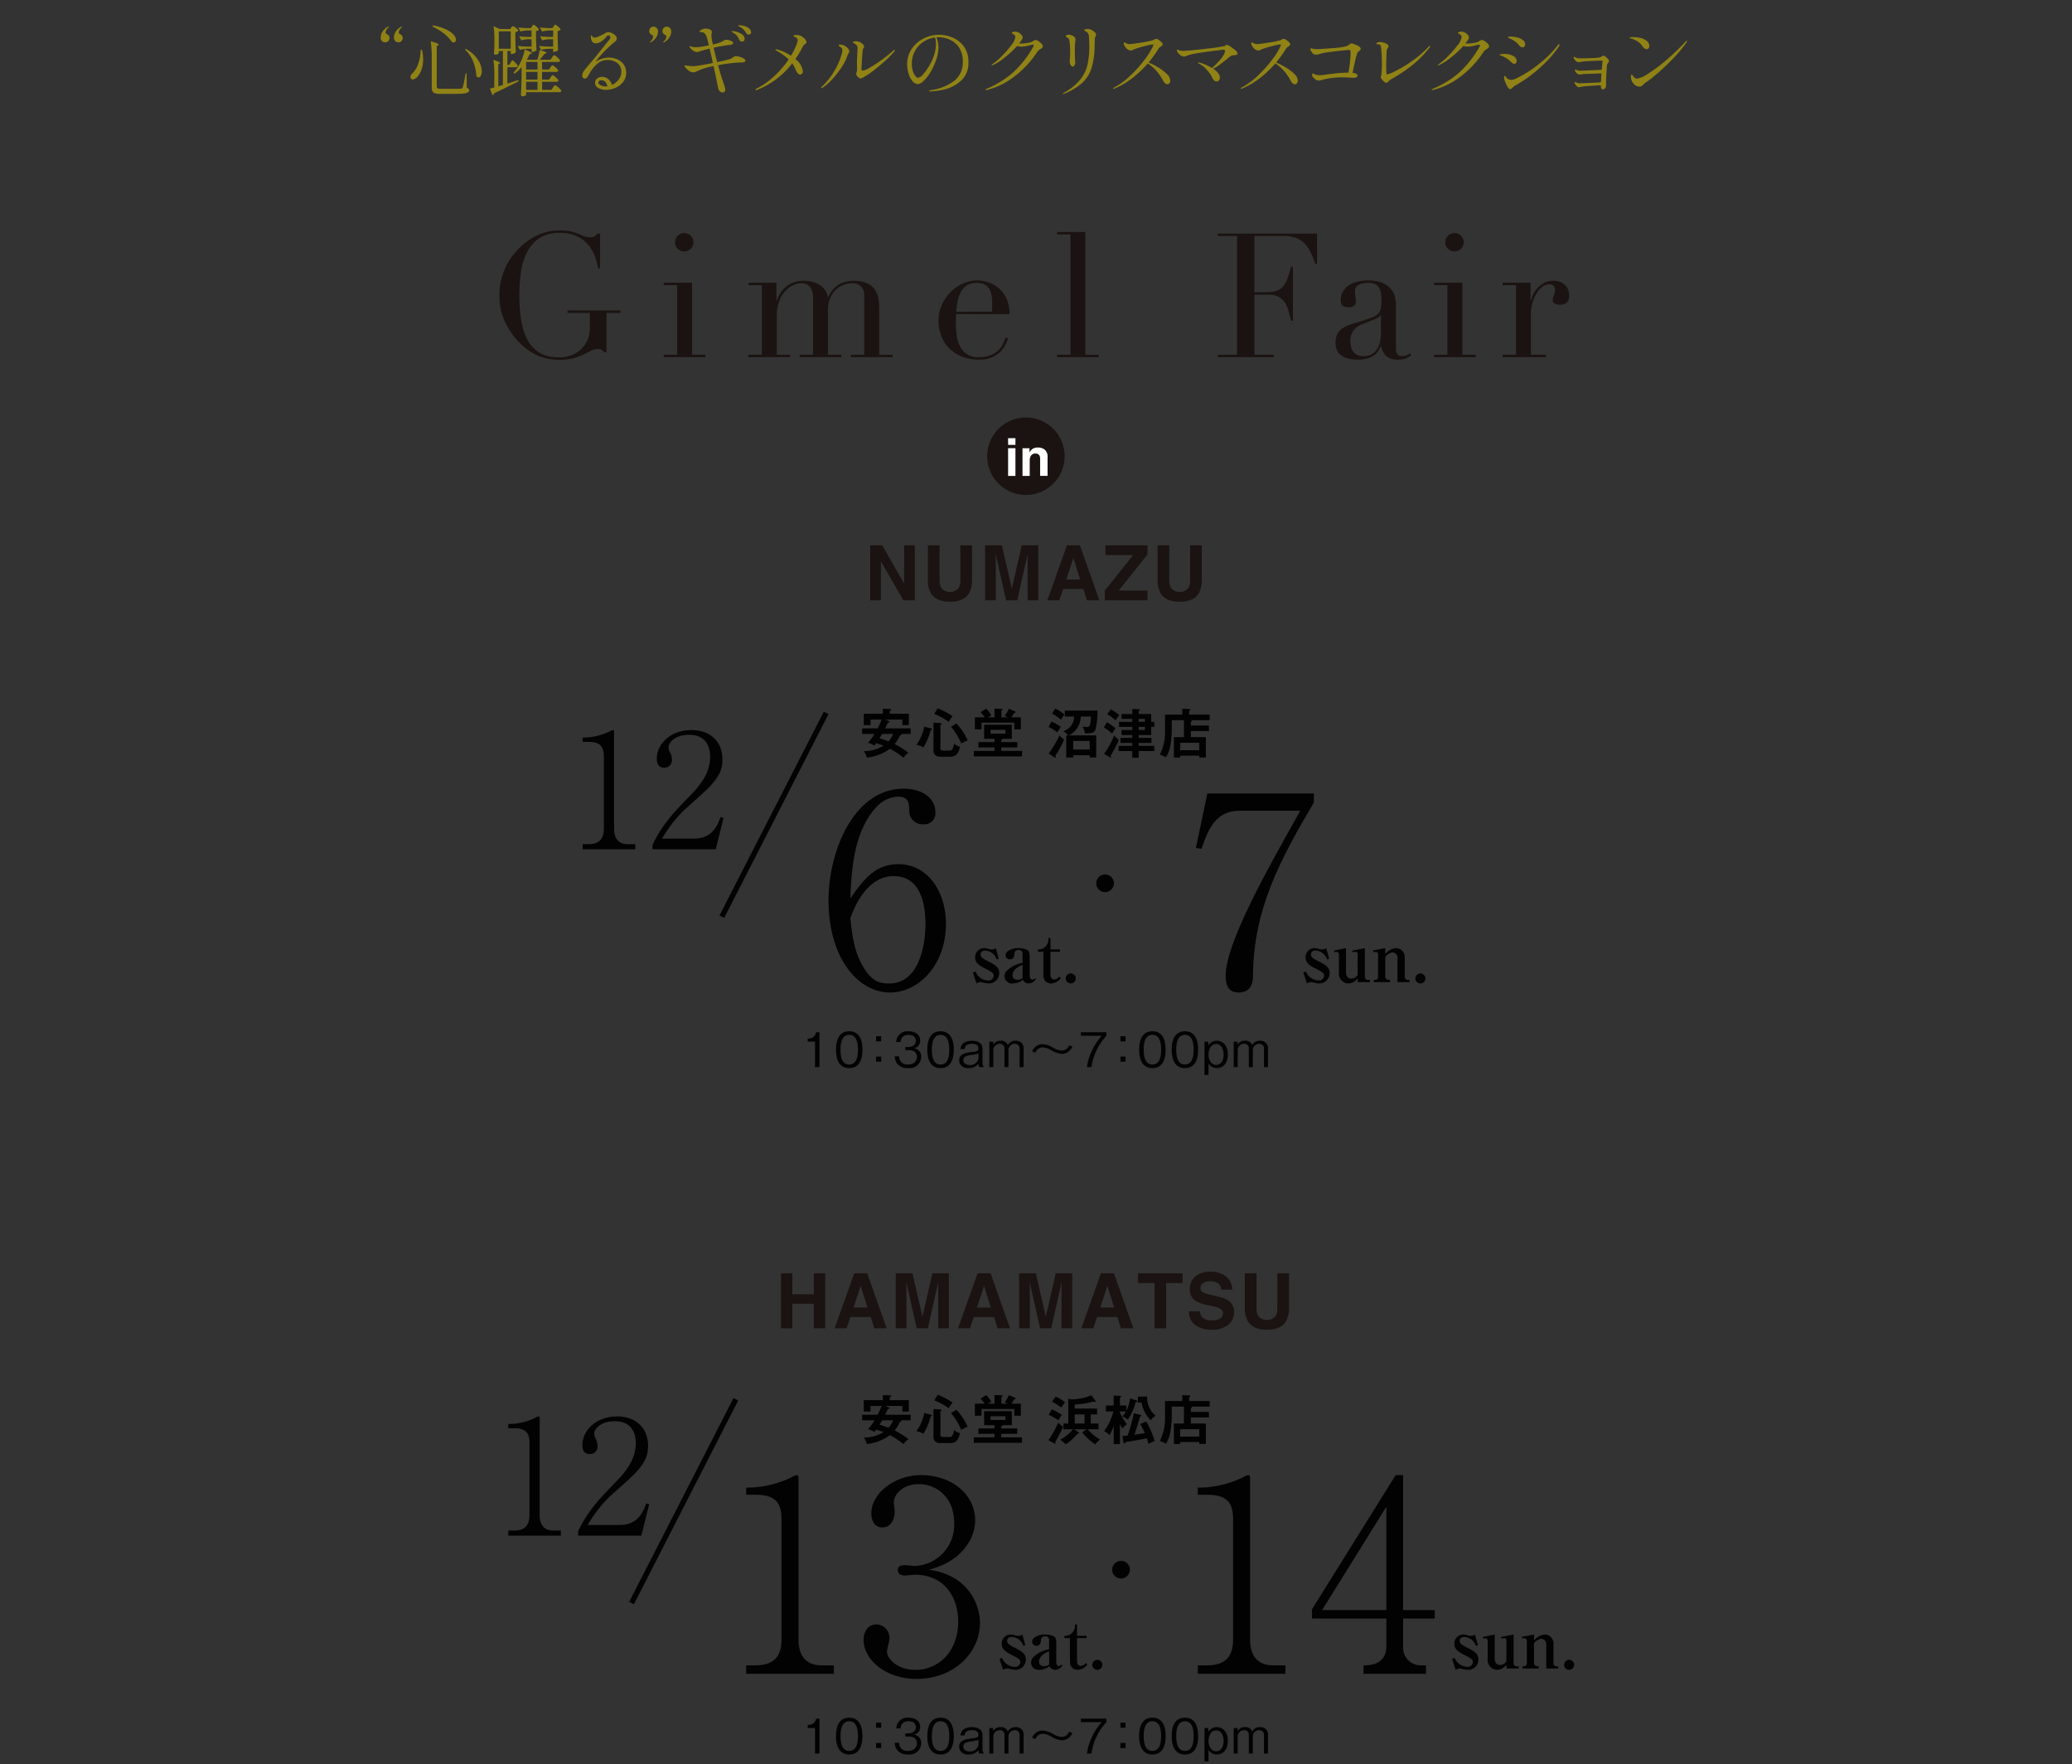 <svg xmlns="http://www.w3.org/2000/svg" xmlns:xlink="http://www.w3.org/1999/xlink" width="390" height="332" viewBox="0 0 390 332">
  <rect x="0" y="0" width="390" height="332" fill="#333333" stroke="none"/>
  <defs>
    <clipPath id="clip-path">
      <rect id="長方形_2250" data-name="長方形 2250" width="390" height="332" transform="translate(2287 3020)" fill="#ffb7b7" opacity="0.4"/>
    </clipPath>
  </defs>
  <g id="マスクグループ_465" data-name="マスクグループ 465" transform="translate(-2287 -3020)" clip-path="url(#clip-path)">
    <g id="グループ_4450" data-name="グループ 4450">
      <g id="グループ_4449" data-name="グループ 4449">
        <path id="パス_10564" data-name="パス 10564" d="M-30.405-3.71a8.9,8.9,0,0,1-1.23,1.68,3.8,3.8,0,0,1,1.23.51c.17-.23.21-.28.32-.44a11.814,11.814,0,0,1,1.38.47,6.977,6.977,0,0,1-3.71,1.02,3.076,3.076,0,0,1,.57,1.22,8.9,8.9,0,0,0,4.36-1.68A16.813,16.813,0,0,1-24.935.78,2.817,2.817,0,0,1-24-.16,16.6,16.6,0,0,0-26.6-1.8a7.314,7.314,0,0,0,.98-1.61c.16-.03.28-.06.28-.16a.219.219,0,0,0-.08-.14h1.83V-4.76H-28.4c.13-.25.44-.92.52-1.08.13.01.3-.03.3-.14s-.13-.16-.19-.18l-.6-.25h3.22v1.05h1.22V-7.51h-3.6v-.57c.12-.01.28-.05.28-.18s-.17-.14-.23-.14l-1.35-.05v.94h-3.59v2.15h1.28V-6.41h2.1a16.494,16.494,0,0,1-.77,1.65h-2.91v1.05Zm3.52,0a5,5,0,0,1-.87,1.4c-1.1-.4-1.23-.44-1.7-.58.26-.41.4-.64.5-.82Zm7.59-2.13V-.63c0,.9.59,1.21,1.31,1.21h1.75c.6,0,1.54,0,1.93-1.87a2.686,2.686,0,0,1-1.12-.59c-.21,1.31-.56,1.31-.97,1.31h-1.06c-.5,0-.54-.18-.54-.48V-5.43c.07-.01.23-.04.23-.16,0-.15-.16-.16-.23-.16Zm-1.74.76a8.618,8.618,0,0,1-1.48,3.43,3.378,3.378,0,0,1,1.31.47,10.687,10.687,0,0,0,1.37-3.25c.15-.04.27-.07.27-.17,0-.08-.09-.12-.19-.15Zm1.9-2.39a11.772,11.772,0,0,1,2.71,1.49,8.325,8.325,0,0,1,.72-1.07,13.8,13.8,0,0,0-2.81-1.48ZM-16-5.06a11.55,11.55,0,0,1,1.93,3.15c.3-.18.88-.45,1.21-.61a11.53,11.53,0,0,0-2.13-3.17Zm7-1.78a5.167,5.167,0,0,1,.58-.37,5.161,5.161,0,0,0-.95-1.24l-1.05.64a8.224,8.224,0,0,1,.76.97H-11.5v2.27h1.24V-5.84h6.18v1.27h1.23V-6.84h-1.78c.25-.38.37-.57.52-.83.06,0,.29-.01.29-.13,0-.08-.08-.12-.16-.16l-1.14-.49a4.869,4.869,0,0,1-.79,1.34,2.858,2.858,0,0,1,.6.27h-1.2V-8.09c.11-.05.23-.12.23-.21,0-.11-.16-.12-.25-.12l-1.28-.05v1.63Zm2.45,4.26c.19-.06.27-.1.28-.21h1.72V-5.43h-5.21v2.64h1.95v.61h-3.03v1.01h3.03v.66h-3.9V.52h9.08V-.51h-3.92v-.66h3.03V-2.18h-3.03Zm.79-1.9v.71h-2.8v-.71Zm16.06-.34H11.5V-5.93H7.285v-.76a14.209,14.209,0,0,0,3.49-.55.75.75,0,0,0,.31.09c.06,0,.15-.02.15-.1a.379.379,0,0,0-.1-.2l-.71-.97a10.066,10.066,0,0,1-3.79.76l-.56-.12v4.67h-.91v1.09h1.8A8.421,8.421,0,0,1,4.545-.05a5.256,5.256,0,0,1,1.04.86,8.9,8.9,0,0,0,2.21-2c.18.03.32-.03.32-.13a.153.153,0,0,0-.09-.12l-.86-.58H9.5l-.8.59A11.07,11.07,0,0,0,11.145.81a5.9,5.9,0,0,1,.9-.91,8.776,8.776,0,0,1-2.32-1.92h2.04V-3.11h-1.46ZM9.135-3.11H7.285V-4.82h1.85ZM3.025-7.22a12.49,12.49,0,0,1,1.73,1.11c.14-.2.46-.66.71-.98a7.009,7.009,0,0,0-1.76-1.09Zm-.64,2.48a11.255,11.255,0,0,1,1.83,1.02,7.27,7.27,0,0,1,.65-1,12.113,12.113,0,0,0-1.88-1.07ZM3.355.59a.474.474,0,0,0,.21.07c.06,0,.12-.03.12-.1a.568.568,0,0,0-.07-.22A24.194,24.194,0,0,0,5.1-2.52a3.591,3.591,0,0,1-.92-.77A16.342,16.342,0,0,1,2.335.02Zm15.06-5.62a33.583,33.583,0,0,1-1.17,4.19c-.18.01-.82.07-.97.08l.2,1.25c.02.14.08.17.11.17.11,0,.16-.09.24-.27.07-.01.14-.02.18-.03,2.28-.37,3.12-.53,3.84-.69a10.368,10.368,0,0,1,.32,1.06A10.15,10.15,0,0,1,22.335.2a17.809,17.809,0,0,0-1.57-3.69l-1.15.47a14.4,14.4,0,0,1,.86,1.72c-.71.13-1.59.25-1.95.3.34-.9.8-2.52,1.04-3.4.16-.05.26-.1.26-.21,0-.05-.05-.1-.14-.12ZM15.8-3.07c.18.42.3.67.43.92a4.967,4.967,0,0,1,.87-.84,8.692,8.692,0,0,1-1.3-2.19v-.19h1.13a5.419,5.419,0,0,1-.69.92,4.192,4.192,0,0,1,1.04.6,9.384,9.384,0,0,0,1.47-3.29c.2-.02.32-.03.32-.17,0-.09-.03-.1-.18-.15l-1.18-.39a7.1,7.1,0,0,1-.7,2.33V-6.5H15.8V-7.96c.13-.07.22-.13.22-.22s-.1-.12-.2-.13l-1.2-.06V-6.5h-1.46v1.13h1.41a11,11,0,0,1-1.75,3.67,4.347,4.347,0,0,1,1.01.77,8.341,8.341,0,0,0,.79-1.72V.76H15.8Zm3.37-5.1v1.12h.7a6.286,6.286,0,0,0,1.72,3.33,4.245,4.245,0,0,1,.92-.85,4.451,4.451,0,0,1-1.59-3.6Zm9.98,2.88v-.72c.17-.04.22-.09.22-.15s-.08-.11-.29-.13h3.61V-7.35h-3.86v-.68c.05-.03.1-.07.16-.11a.11.11,0,0,0,.06-.1.158.158,0,0,0-.17-.15l-1.35-.07v1.11h-3.25v3.03A9.165,9.165,0,0,1,23.3.19a3.548,3.548,0,0,1,1.15.53,6.733,6.733,0,0,0,.84-2.24,17.634,17.634,0,0,0,.26-2.71V-6.29h2.29v3.18h-1.88V.74h1.18V.38h3.59V.73h1.24V-3.11h-2.82V-4.25h3.4V-5.29Zm-2.01,3.25h3.59V-.65h-3.59Z" transform="translate(2482 3291)" fill="#020202"/>
        <path id="パス_10557" data-name="パス 10557" d="M-40.761,0V-6.57h-.621a1.439,1.439,0,0,1-1.593,1.179v.585h1.386V0Zm8.091-3.285c0-1.638-.468-3.465-2.484-3.465s-2.493,1.809-2.493,3.465S-37.17.18-35.154.18-32.67-1.638-32.67-3.285Zm-.846,0c0,1.53-.369,2.79-1.638,2.79s-1.638-1.251-1.638-2.79c0-1.476.351-2.79,1.638-2.79C-33.885-6.075-33.516-4.806-33.516-3.285Zm4.374-2.529H-30.1v.963h.954Zm0,3.825H-30.1v.963h.954Zm7.542.063a1.556,1.556,0,0,0-1.341-1.62A1.469,1.469,0,0,0-21.8-5.031c0-1.017-.873-1.719-2.187-1.719a2.1,2.1,0,0,0-2.322,2.025h.81a1.531,1.531,0,0,1,.333-.9,1.482,1.482,0,0,1,1.17-.45c1.1,0,1.386.63,1.386,1.134,0,.873-.9,1.152-1.4,1.152H-24.6V-3.2h.693c.7,0,1.494.306,1.494,1.26,0,.8-.558,1.44-1.665,1.44a1.494,1.494,0,0,1-1.683-1.53h-.819a2.36,2.36,0,0,0,.414,1.314,2.4,2.4,0,0,0,2.07.891A2.2,2.2,0,0,0-21.6-1.926Zm6.12-1.359c0-1.638-.468-3.465-2.484-3.465s-2.493,1.809-2.493,3.465S-19.98.18-17.964.18-15.48-1.638-15.48-3.285Zm-.846,0c0,1.53-.369,2.79-1.638,2.79S-19.6-1.746-19.6-3.285c0-1.476.351-2.79,1.638-2.79C-16.7-6.075-16.326-4.806-16.326-3.285ZM-9.846,0V-.1a1.125,1.125,0,0,1-.225-.738V-3.5c0-1.2-1.161-1.467-2.016-1.467a2.7,2.7,0,0,0-1.467.378,1.554,1.554,0,0,0-.666,1.179h.774c.045-.315.126-.981,1.413-.981.225,0,1.2,0,1.2.864,0,.531-.333.567-1.485.711-1.179.144-2.142.441-2.142,1.5A1.465,1.465,0,0,0-14.2-.45a1.736,1.736,0,0,0,1.575.63,2.258,2.258,0,0,0,1.8-.81,1.42,1.42,0,0,0,.135.63Zm-.981-1.638A1.548,1.548,0,0,1-12.474-.4c-.8,0-1.206-.414-1.206-.918,0-.675.585-.837,1.395-.954,1.071-.153,1.188-.171,1.458-.333ZM-2.331,0V-3.5A1.38,1.38,0,0,0-3.843-4.968,1.543,1.543,0,0,0-5.3-4.149a1.3,1.3,0,0,0-1.368-.819,1.386,1.386,0,0,0-1.386.8v-.621h-.729V0h.747V-3.105A1.2,1.2,0,0,1-6.858-4.392a.832.832,0,0,1,.918.927V0h.756V-3.123A1.179,1.179,0,0,1-3.96-4.392a.856.856,0,0,1,.873.981V0ZM6.246-4.122A1.576,1.576,0,0,1,4.923-3.114,3.747,3.747,0,0,1,3.177-3.7a4.237,4.237,0,0,0-2.007-.63,2.02,2.02,0,0,0-1.386.6A2.682,2.682,0,0,0-.738-3l.612.279A1.576,1.576,0,0,1,1.2-3.726a3.747,3.747,0,0,1,1.746.585A4.262,4.262,0,0,0,4.95-2.5a2,2,0,0,0,1.386-.612,2.682,2.682,0,0,0,.522-.729Zm7-1.773V-6.57H8.442V-5.9h3.924a10.62,10.62,0,0,0-1.8,2.727A10.366,10.366,0,0,0,9.585,0h.855A10.918,10.918,0,0,1,13.248-5.9Zm3.609.081H15.9v.963h.954Zm0,3.825H15.9v.963h.954Zm7.542-1.3c0-1.638-.468-3.465-2.484-3.465s-2.493,1.809-2.493,3.465S19.9.18,21.915.18,24.4-1.638,24.4-3.285Zm-.846,0c0,1.53-.369,2.79-1.638,2.79s-1.638-1.251-1.638-2.79c0-1.476.351-2.79,1.638-2.79C23.184-6.075,23.553-4.806,23.553-3.285Zm6.966,0c0-1.638-.468-3.465-2.484-3.465s-2.493,1.809-2.493,3.465S26.019.18,28.035.18,30.519-1.638,30.519-3.285Zm-.846,0c0,1.53-.369,2.79-1.638,2.79S26.4-1.746,26.4-3.285c0-1.476.351-2.79,1.638-2.79C29.3-6.075,29.673-4.806,29.673-3.285Zm6.435.891c0-1.737-.981-2.574-2.079-2.574a1.826,1.826,0,0,0-1.593.9v-.72h-.72V1.467h.756V-.7A1.768,1.768,0,0,0,34.038.18C35.136.18,36.108-.648,36.108-2.394Zm-.792.063c0,1.107-.549,1.908-1.4,1.908-.954,0-1.44-.963-1.44-1.944,0-.522.2-1.989,1.485-1.989C34.767-4.356,35.316-3.492,35.316-2.331ZM43.668,0V-3.5a1.38,1.38,0,0,0-1.512-1.467,1.543,1.543,0,0,0-1.458.819,1.3,1.3,0,0,0-1.368-.819,1.386,1.386,0,0,0-1.386.8v-.621h-.729V0h.747V-3.105a1.2,1.2,0,0,1,1.179-1.287.832.832,0,0,1,.918.927V0h.756V-3.123a1.179,1.179,0,0,1,1.224-1.269.856.856,0,0,1,.873.981V0Z" transform="translate(2482 3350)" fill="#020202"/>
        <path id="パス_10558" data-name="パス 10558" d="M-4.05,0V-1.6H-6.3c-3.25,0-4.4-2.05-4.4-4.9V-36.9c0-.25-.1-.5-.35-.5a2.664,2.664,0,0,0-1.05.45,19.468,19.468,0,0,1-7.65,1.9h-.8v1.35h1.7c3.8,0,4.95,1.45,4.95,4.7V-6.5c0,3.4-1.6,4.9-4.9,4.9h-1.75V0ZM13.8-19.6c5.9-1.4,8.75-5.65,8.75-9.25,0-5-4.55-8.55-10.15-8.55C7.3-37.4,3-33.9,3-30.2c0,1.3.6,2.65,2.05,2.65,1.8,0,2.35-1.8,2.35-2.95,0-.3-.15-1.55-.15-1.8,0-1.5,1.7-3.4,4.7-3.4,3.3,0,6.65,2.45,6.65,7.3a7.739,7.739,0,0,1-7.4,8.1c-.3,0-1.65-.15-1.9-.15-.7,0-1.3.15-1.3.9C8-18.5,9.05-18.5,9.35-18.5s1.65-.15,1.9-.15c5.05,0,8.1,3.7,8.1,8.85,0,5.5-3.6,9.05-8.05,9.05-3.55,0-5.35-2.2-5.35-3.45,0-.4.45-1.85.45-2.4A2.493,2.493,0,0,0,4-9.3c-1.65,0-2.45,1.35-2.45,2.95,0,3.45,3.85,7.3,10,7.3C18.5.95,23.45-3.9,23.45-9.6,23.45-13.05,21.25-18.6,13.8-19.6Z" transform="translate(2448 3335)" fill="#020202"/>
        <path id="パス_10559" data-name="パス 10559" d="M-4.05,0V-1.6H-6.3c-3.25,0-4.4-2.05-4.4-4.9V-36.9c0-.25-.1-.5-.35-.5a2.664,2.664,0,0,0-1.05.45,19.468,19.468,0,0,1-7.65,1.9h-.8v1.35h1.7c3.8,0,4.95,1.45,4.95,4.7V-6.5c0,3.4-1.6,4.9-4.9,4.9h-1.75V0Zm28.1-10.4V-12H18.1V-37.4H16.7L.95-12.15v1.75h14v5.15c0,3.65-3.25,3.65-4.3,3.65V0H22.4V-1.6h-.8a3.318,3.318,0,0,1-3.5-3.55V-10.4ZM14.95-12H2.85l12.1-19.45Z" transform="translate(2533 3335)" fill="#020202"/>
        <path id="パス_17" data-name="パス 17" d="M1551.144,546.336l-19.63,38.345" transform="translate(874.356 2737)" fill="none" stroke="#020202" stroke-width="1"/>
        <path id="パス_10560" data-name="パス 10560" d="M-2.43,0V-.96H-3.78c-1.95,0-2.64-1.23-2.64-2.94V-22.14c0-.15-.06-.3-.21-.3a1.6,1.6,0,0,0-.63.27,11.681,11.681,0,0,1-4.59,1.14h-.48v.81h1.02c2.28,0,2.97.87,2.97,2.82V-3.9c0,2.04-.96,2.94-2.94,2.94h-1.05V0ZM14.19-5.91l-.57-.15c-.54,1.47-1.47,4.05-5.01,4.05h-6A25.54,25.54,0,0,1,6.63-7.23c.72-.69,4.41-3.9,5.13-4.74,1.5-1.71,2.22-2.91,2.22-4.92,0-3.39-2.28-5.55-5.85-5.55-3.96,0-6.51,2.67-6.51,5.4,0,.93.33,1.68,1.38,1.68a1.387,1.387,0,0,0,1.47-1.53,2.986,2.986,0,0,0-.36-1.38,2.113,2.113,0,0,1-.27-.9c0-.96,1.26-2.37,3.87-2.37,3.42,0,3.96,2.58,3.96,4.14,0,3.3-2.19,5.7-4.08,7.62C4.89-7.02,2.55-4.53.81-.81V0H12.72Z" transform="translate(2395 3309)" fill="#020202"/>
        <path id="パス_10561" data-name="パス 10561" d="M0-9.258a1.579,1.579,0,0,1,1.23.547A1.592,1.592,0,0,1,1.66-7.6a1.588,1.588,0,0,1-.547,1.221A1.6,1.6,0,0,1,0-5.937a1.605,1.605,0,0,1-1.23-.557,1.6,1.6,0,0,1-.43-1.1A1.6,1.6,0,0,1-1.1-8.838,1.6,1.6,0,0,1,0-9.258Z" transform="translate(2498 3323)" fill="#020202"/>
        <path id="パス_10562" data-name="パス 10562" d="M-4.921-1.7c0-.923-.481-1.43-2.015-2.184-1.339-.65-1.495-.91-1.495-1.3,0-.507.338-.754.9-.754A2.418,2.418,0,0,1-5.389-4.264l.377-.13-.559-2a1.289,1.289,0,0,1-.78.247,1.6,1.6,0,0,1-.572-.1A2.53,2.53,0,0,0-7.69-6.4,1.7,1.7,0,0,0-9.458-4.654c0,.923.637,1.482,1.833,2.067,1.521.754,1.664.962,1.664,1.4A.945.945,0,0,1-7-.312a2.686,2.686,0,0,1-1.82-.793A2.81,2.81,0,0,1-9.393-2l-.481.182L-9.2.247A1.839,1.839,0,0,1-8.4-.013c.065,0,.637.13.728.156a3.094,3.094,0,0,0,.754.1A1.921,1.921,0,0,0-4.921-1.7Zm6.9,1.079-.156-.1a.718.718,0,0,1-.507.234C.864-.494.813-.962.813-1.4V-4.81a2.386,2.386,0,0,0-.182-1C.28-6.331-.956-6.4-1.255-6.4a3.344,3.344,0,0,0-2.132.624,1.07,1.07,0,0,0-.338.728.771.771,0,0,0,.819.754c.754,0,.806-.637.832-1a.707.707,0,0,1,.78-.754.7.7,0,0,1,.767.793v1.638A5.454,5.454,0,0,0-3.491-2.145a1.532,1.532,0,0,0-.442,1.04A1.4,1.4,0,0,0-2.347.247,2.941,2.941,0,0,0-.474-.442,1.188,1.188,0,0,0,.617.247,1.579,1.579,0,0,0,1.983-.624ZM-.527-.754a1.48,1.48,0,0,1-.91.312c-.234,0-.988-.052-.988-.819,0-1.209,1.417-1.794,1.9-1.989ZM3.386-5.72v4.329c0,1.014.533,1.638,1.469,1.638a2.5,2.5,0,0,0,1.82-.988L6.4-1.04a1.5,1.5,0,0,1-.949.546c-.273,0-.728-.143-.728-.9V-5.72H6.519v-.429H4.726V-8.294h-.4v.507A1.877,1.877,0,0,1,2.359-6.149v.429Zm6.1,5.031a.943.943,0,0,0-.936-.949A.954.954,0,0,0,7.6-.689a.952.952,0,0,0,.949.936A.94.94,0,0,0,9.484-.689Z" transform="translate(2485 3334)" fill="#020202"/>
        <path id="パス_10563" data-name="パス 10563" d="M-6.728-1.7c0-.923-.481-1.43-2.015-2.184-1.339-.65-1.5-.91-1.5-1.3,0-.507.338-.754.9-.754A2.418,2.418,0,0,1-7.2-4.264l.377-.13-.559-2a1.289,1.289,0,0,1-.78.247,1.6,1.6,0,0,1-.572-.1A2.53,2.53,0,0,0-9.5-6.4a1.7,1.7,0,0,0-1.768,1.742c0,.923.637,1.482,1.833,2.067,1.521.754,1.664.962,1.664,1.4a.945.945,0,0,1-1.04.871,2.686,2.686,0,0,1-1.82-.793A2.81,2.81,0,0,1-11.2-2l-.481.182L-11,.247a1.839,1.839,0,0,1,.793-.26c.065,0,.637.13.728.156a3.094,3.094,0,0,0,.754.1A1.921,1.921,0,0,0-6.728-1.7ZM-5.8-5.629a1.528,1.528,0,0,1,.377-.065c.377,0,.442.338.442.572v3.354A1.821,1.821,0,0,0-3.192.247,2.235,2.235,0,0,0-1.45-.741V0H.865V-.416H.474C.058-.416-.1-.689-.1-1.105V-6.4l-2.392.481.1.3a2.528,2.528,0,0,1,.533-.1c.312,0,.4.26.4.52v3.848a1.436,1.436,0,0,1-1.17.689c-.78,0-1.027-.6-1.027-1.222V-6.4l-2.262.468ZM1.567,0H4.622V-.416c-.338,0-.884,0-.884-.689v-3.64A2.01,2.01,0,0,1,5.09-5.59a.977.977,0,0,1,.949,1.118V0H8.3V-.416H7.989c-.416,0-.585-.312-.585-.676V-4.5A1.692,1.692,0,0,0,5.818-6.4a2.9,2.9,0,0,0-2.08,1.131V-6.4L1.45-5.967l.065.325a2.419,2.419,0,0,1,.442-.052.442.442,0,0,1,.429.481v4.108c0,.689-.338.689-.819.689Zm9.724-.689a.943.943,0,0,0-.936-.949.954.954,0,0,0-.949.949.952.952,0,0,0,.949.936A.94.94,0,0,0,11.291-.689Z" transform="translate(2572 3334)" fill="#020202"/>
      </g>
      <g id="グループ_4448" data-name="グループ 4448">
        <path id="パス_10550" data-name="パス 10550" d="M-40.761,0V-6.57h-.621a1.439,1.439,0,0,1-1.593,1.179v.585h1.386V0Zm8.091-3.285c0-1.638-.468-3.465-2.484-3.465s-2.493,1.809-2.493,3.465S-37.17.18-35.154.18-32.67-1.638-32.67-3.285Zm-.846,0c0,1.53-.369,2.79-1.638,2.79s-1.638-1.251-1.638-2.79c0-1.476.351-2.79,1.638-2.79C-33.885-6.075-33.516-4.806-33.516-3.285Zm4.374-2.529H-30.1v.963h.954Zm0,3.825H-30.1v.963h.954Zm7.542.063a1.556,1.556,0,0,0-1.341-1.62A1.469,1.469,0,0,0-21.8-5.031c0-1.017-.873-1.719-2.187-1.719a2.1,2.1,0,0,0-2.322,2.025h.81a1.531,1.531,0,0,1,.333-.9,1.482,1.482,0,0,1,1.17-.45c1.1,0,1.386.63,1.386,1.134,0,.873-.9,1.152-1.4,1.152H-24.6V-3.2h.693c.7,0,1.494.306,1.494,1.26,0,.8-.558,1.44-1.665,1.44a1.494,1.494,0,0,1-1.683-1.53h-.819a2.36,2.36,0,0,0,.414,1.314,2.4,2.4,0,0,0,2.07.891A2.2,2.2,0,0,0-21.6-1.926Zm6.12-1.359c0-1.638-.468-3.465-2.484-3.465s-2.493,1.809-2.493,3.465S-19.98.18-17.964.18-15.48-1.638-15.48-3.285Zm-.846,0c0,1.53-.369,2.79-1.638,2.79S-19.6-1.746-19.6-3.285c0-1.476.351-2.79,1.638-2.79C-16.7-6.075-16.326-4.806-16.326-3.285ZM-9.846,0V-.1a1.125,1.125,0,0,1-.225-.738V-3.5c0-1.2-1.161-1.467-2.016-1.467a2.7,2.7,0,0,0-1.467.378,1.554,1.554,0,0,0-.666,1.179h.774c.045-.315.126-.981,1.413-.981.225,0,1.2,0,1.2.864,0,.531-.333.567-1.485.711-1.179.144-2.142.441-2.142,1.5A1.465,1.465,0,0,0-14.2-.45a1.736,1.736,0,0,0,1.575.63,2.258,2.258,0,0,0,1.8-.81,1.42,1.42,0,0,0,.135.63Zm-.981-1.638A1.548,1.548,0,0,1-12.474-.4c-.8,0-1.206-.414-1.206-.918,0-.675.585-.837,1.395-.954,1.071-.153,1.188-.171,1.458-.333ZM-2.331,0V-3.5A1.38,1.38,0,0,0-3.843-4.968,1.543,1.543,0,0,0-5.3-4.149a1.3,1.3,0,0,0-1.368-.819,1.386,1.386,0,0,0-1.386.8v-.621h-.729V0h.747V-3.105A1.2,1.2,0,0,1-6.858-4.392a.832.832,0,0,1,.918.927V0h.756V-3.123A1.179,1.179,0,0,1-3.96-4.392a.856.856,0,0,1,.873.981V0ZM6.246-4.122A1.576,1.576,0,0,1,4.923-3.114,3.747,3.747,0,0,1,3.177-3.7a4.237,4.237,0,0,0-2.007-.63,2.02,2.02,0,0,0-1.386.6A2.682,2.682,0,0,0-.738-3l.612.279A1.576,1.576,0,0,1,1.2-3.726a3.747,3.747,0,0,1,1.746.585A4.262,4.262,0,0,0,4.95-2.5a2,2,0,0,0,1.386-.612,2.682,2.682,0,0,0,.522-.729Zm7-1.773V-6.57H8.442V-5.9h3.924a10.62,10.62,0,0,0-1.8,2.727A10.366,10.366,0,0,0,9.585,0h.855A10.918,10.918,0,0,1,13.248-5.9Zm3.609.081H15.9v.963h.954Zm0,3.825H15.9v.963h.954Zm7.542-1.3c0-1.638-.468-3.465-2.484-3.465s-2.493,1.809-2.493,3.465S19.9.18,21.915.18,24.4-1.638,24.4-3.285Zm-.846,0c0,1.53-.369,2.79-1.638,2.79s-1.638-1.251-1.638-2.79c0-1.476.351-2.79,1.638-2.79C23.184-6.075,23.553-4.806,23.553-3.285Zm6.966,0c0-1.638-.468-3.465-2.484-3.465s-2.493,1.809-2.493,3.465S26.019.18,28.035.18,30.519-1.638,30.519-3.285Zm-.846,0c0,1.53-.369,2.79-1.638,2.79S26.4-1.746,26.4-3.285c0-1.476.351-2.79,1.638-2.79C29.3-6.075,29.673-4.806,29.673-3.285Zm6.435.891c0-1.737-.981-2.574-2.079-2.574a1.826,1.826,0,0,0-1.593.9v-.72h-.72V1.467h.756V-.7A1.768,1.768,0,0,0,34.038.18C35.136.18,36.108-.648,36.108-2.394Zm-.792.063c0,1.107-.549,1.908-1.4,1.908-.954,0-1.44-.963-1.44-1.944,0-.522.2-1.989,1.485-1.989C34.767-4.356,35.316-3.492,35.316-2.331ZM43.668,0V-3.5a1.38,1.38,0,0,0-1.512-1.467,1.543,1.543,0,0,0-1.458.819,1.3,1.3,0,0,0-1.368-.819,1.386,1.386,0,0,0-1.386.8v-.621h-.729V0h.747V-3.105a1.2,1.2,0,0,1,1.179-1.287.832.832,0,0,1,.918.927V0h.756V-3.123a1.179,1.179,0,0,1,1.224-1.269.856.856,0,0,1,.873.981V0Z" transform="translate(2482 3220.828)" fill="#020202"/>
        <path id="パス_10551" data-name="パス 10551" d="M-30.405-3.71a8.9,8.9,0,0,1-1.23,1.68,3.8,3.8,0,0,1,1.23.51c.17-.23.21-.28.32-.44a11.814,11.814,0,0,1,1.38.47,6.977,6.977,0,0,1-3.71,1.02,3.076,3.076,0,0,1,.57,1.22,8.9,8.9,0,0,0,4.36-1.68A16.813,16.813,0,0,1-24.935.78,2.817,2.817,0,0,1-24-.16,16.6,16.6,0,0,0-26.6-1.8a7.314,7.314,0,0,0,.98-1.61c.16-.03.28-.06.28-.16a.219.219,0,0,0-.08-.14h1.83V-4.76H-28.4c.13-.25.44-.92.52-1.08.13.01.3-.03.3-.14s-.13-.16-.19-.18l-.6-.25h3.22v1.05h1.22V-7.51h-3.6v-.57c.12-.01.28-.05.28-.18s-.17-.14-.23-.14l-1.35-.05v.94h-3.59v2.15h1.28V-6.41h2.1a16.494,16.494,0,0,1-.77,1.65h-2.91v1.05Zm3.52,0a5,5,0,0,1-.87,1.4c-1.1-.4-1.23-.44-1.7-.58.26-.41.4-.64.5-.82Zm7.59-2.13V-.63c0,.9.59,1.21,1.31,1.21h1.75c.6,0,1.54,0,1.93-1.87a2.686,2.686,0,0,1-1.12-.59c-.21,1.31-.56,1.31-.97,1.31h-1.06c-.5,0-.54-.18-.54-.48V-5.43c.07-.01.23-.04.23-.16,0-.15-.16-.16-.23-.16Zm-1.74.76a8.618,8.618,0,0,1-1.48,3.43,3.378,3.378,0,0,1,1.31.47,10.687,10.687,0,0,0,1.37-3.25c.15-.04.27-.07.27-.17,0-.08-.09-.12-.19-.15Zm1.9-2.39a11.772,11.772,0,0,1,2.71,1.49,8.325,8.325,0,0,1,.72-1.07,13.8,13.8,0,0,0-2.81-1.48ZM-16-5.06a11.55,11.55,0,0,1,1.93,3.15c.3-.18.88-.45,1.21-.61a11.53,11.53,0,0,0-2.13-3.17Zm7-1.78a5.167,5.167,0,0,1,.58-.37,5.161,5.161,0,0,0-.95-1.24l-1.05.64a8.224,8.224,0,0,1,.76.97H-11.5v2.27h1.24V-5.84h6.18v1.27h1.23V-6.84h-1.78c.25-.38.37-.57.52-.83.06,0,.29-.01.29-.13,0-.08-.08-.12-.16-.16l-1.14-.49a4.869,4.869,0,0,1-.79,1.34,2.858,2.858,0,0,1,.6.27h-1.2V-8.09c.11-.05.23-.12.23-.21,0-.11-.16-.12-.25-.12l-1.28-.05v1.63Zm2.45,4.26c.19-.06.27-.1.28-.21h1.72V-5.43h-5.21v2.64h1.95v.61h-3.03v1.01h3.03v.66h-3.9V.52h9.08V-.51h-3.92v-.66h3.03V-2.18h-3.03Zm.79-1.9v.71h-2.8v-.71ZM6.185-3.44a4.024,4.024,0,0,0,2.24-3.54h1.91c-.05,1.96-.31,1.96-.85,1.96a4.853,4.853,0,0,1-.73-.05,3.512,3.512,0,0,1,.47,1.25c1.48.02,1.79-.25,1.96-.7a12.863,12.863,0,0,0,.38-3.58H5.425v1.12h1.74a2.819,2.819,0,0,1-2.05,2.75,3.3,3.3,0,0,1,.95.79H5.7V.72h1.31V.3h3.1V.72h1.23V-3.44Zm.82,2.67V-2.38h3.1V-.77ZM3.015-7.55a9.92,9.92,0,0,1,1.69,1.17,7.2,7.2,0,0,1,.65-1,9.531,9.531,0,0,0-1.72-1.11Zm-.65,2.53A8.389,8.389,0,0,1,4.025-4c.23-.4.33-.58.64-1.05a8.376,8.376,0,0,0-1.74-.99ZM3.485.71a.257.257,0,0,0,.14.05c.06,0,.1-.05.1-.13a.458.458,0,0,0-.08-.24,21.432,21.432,0,0,0,1.67-3.05,3.235,3.235,0,0,1-.88-.77A24.322,24.322,0,0,1,2.405-.02Zm18.2-6.69V-7.46h-2.36v-.56c.15-.08.24-.13.24-.23s-.07-.1-.17-.1l-1.27-.06v.95h-2.01v.91h2.01v.57h-2.5v.94h2.5v.59h-2.02v.95h2.02v.53h-2.22v.95h2.22v.55h-2.58v.98h2.58V.77h1.2V-.49h2.94v-.98h-2.94v-.55h2.41v-.95h-2.41V-3.5h2.36V-5.04h.58v-.94Zm-2.36,0v-.57H20.5v.57Zm1.17.94v.59h-1.17v-.59Zm-7.09-2.39a10.161,10.161,0,0,1,1.58,1.16,6.68,6.68,0,0,1,.7-.96,8.158,8.158,0,0,0-1.6-1.1ZM13.9.68a.336.336,0,0,0,.16.05.1.1,0,0,0,.1-.1c0-.06-.03-.11-.13-.24a20.764,20.764,0,0,0,1.56-2.97,4.786,4.786,0,0,1-.88-.87,14.031,14.031,0,0,1-1.9,3.48Zm-1.12-5.6a9.255,9.255,0,0,1,1.56,1.15,6.633,6.633,0,0,1,.63-1,11.139,11.139,0,0,0-1.63-1.15Zm16.37-.37v-.72c.17-.04.22-.09.22-.15s-.08-.11-.29-.13h3.61V-7.35h-3.86v-.68c.05-.03.1-.07.16-.11a.11.11,0,0,0,.06-.1.158.158,0,0,0-.17-.15l-1.35-.07v1.11h-3.25v3.03A9.165,9.165,0,0,1,23.3.19a3.548,3.548,0,0,1,1.15.53,6.733,6.733,0,0,0,.84-2.24,17.634,17.634,0,0,0,.26-2.71V-6.29h2.29v3.18h-1.88V.74h1.18V.38h3.59V.73h1.24V-3.11h-2.82V-4.25h3.4V-5.29Zm-2.01,3.25h3.59V-.65h-3.59Z" transform="translate(2482 3161.828)" fill="#020202"/>
        <path id="パス_10552" data-name="パス 10552" d="M11.05-11.95C11.05-18.2,7.5-23.2,2.1-23.2c-4.55,0-6.7,3.15-9.05,6.45C-6.7-22.25-6.35-29.3-2-34a5.787,5.787,0,0,1,4.1-1.9c1.95,0,2,1.3,2.05,2.6a2.488,2.488,0,0,0,2.6,2.6,2.085,2.085,0,0,0,2.3-2.35c0-2.45-2.3-4.35-5.95-4.35-9.3,0-14.15,11.6-14.15,21C-11.05-5.4-5.4.95.5.95,6.1.95,11.05-4.45,11.05-11.95ZM7.2-12C7.2-7.75,5.9-.75.4-.75c-1.95,0-3.35-.4-5.05-3.35C-6-6.45-6.5-8.8-6.95-13.05c.75-2,3.05-7.9,8.2-7.9C6.7-20.95,7.2-14.7,7.2-12Z" transform="translate(2454 3205.828)" fill="#020202"/>
        <path id="パス_10555" data-name="パス 10555" d="M11.3-34.8v-1.7H-8.75L-10.9-26.25l1.05.15c1.2-3.5,2.6-7.15,7.1-7.15H8.75C2.45-22.1-5.3-8.3-5.3-2.2-5.3.55-4,.95-2.85.95-.2.95-.15-1.45-.15-2.4-.05-14.7,4.95-24.05,11.3-34.8Z" transform="translate(2523 3205.828)" fill="#020202"/>
        <path id="パス_17-2" data-name="パス 17" d="M1554.144,546.336l-19.63,38.345" transform="translate(888.356 2607.828)" fill="none" stroke="#020202" stroke-width="1"/>
        <path id="パス_10549" data-name="パス 10549" d="M-2.43,0V-.96H-3.78c-1.95,0-2.64-1.23-2.64-2.94V-22.14c0-.15-.06-.3-.21-.3a1.6,1.6,0,0,0-.63.27,11.681,11.681,0,0,1-4.59,1.14h-.48v.81h1.02c2.28,0,2.97.87,2.97,2.82V-3.9c0,2.04-.96,2.94-2.94,2.94h-1.05V0ZM14.19-5.91l-.57-.15c-.54,1.47-1.47,4.05-5.01,4.05h-6A25.54,25.54,0,0,1,6.63-7.23c.72-.69,4.41-3.9,5.13-4.74,1.5-1.71,2.22-2.91,2.22-4.92,0-3.39-2.28-5.55-5.85-5.55-3.96,0-6.51,2.67-6.51,5.4,0,.93.33,1.68,1.38,1.68a1.387,1.387,0,0,0,1.47-1.53,2.986,2.986,0,0,0-.36-1.38,2.113,2.113,0,0,1-.27-.9c0-.96,1.26-2.37,3.87-2.37,3.42,0,3.96,2.58,3.96,4.14,0,3.3-2.19,5.7-4.08,7.62C4.89-7.02,2.55-4.53.81-.81V0H12.72Z" transform="translate(2409 3179.828)" fill="#020202"/>
        <path id="パス_10554" data-name="パス 10554" d="M0-9.258a1.579,1.579,0,0,1,1.23.547A1.592,1.592,0,0,1,1.66-7.6a1.588,1.588,0,0,1-.547,1.221A1.6,1.6,0,0,1,0-5.937a1.605,1.605,0,0,1-1.23-.557,1.6,1.6,0,0,1-.43-1.1A1.6,1.6,0,0,1-1.1-8.838,1.6,1.6,0,0,1,0-9.258Z" transform="translate(2495 3193.828)" fill="#020202"/>
        <path id="パス_10553" data-name="パス 10553" d="M-4.921-1.7c0-.923-.481-1.43-2.015-2.184-1.339-.65-1.495-.91-1.495-1.3,0-.507.338-.754.9-.754A2.418,2.418,0,0,1-5.389-4.264l.377-.13-.559-2a1.289,1.289,0,0,1-.78.247,1.6,1.6,0,0,1-.572-.1A2.53,2.53,0,0,0-7.69-6.4,1.7,1.7,0,0,0-9.458-4.654c0,.923.637,1.482,1.833,2.067,1.521.754,1.664.962,1.664,1.4A.945.945,0,0,1-7-.312a2.686,2.686,0,0,1-1.82-.793A2.81,2.81,0,0,1-9.393-2l-.481.182L-9.2.247A1.839,1.839,0,0,1-8.4-.013c.065,0,.637.13.728.156a3.094,3.094,0,0,0,.754.1A1.921,1.921,0,0,0-4.921-1.7Zm6.9,1.079-.156-.1a.718.718,0,0,1-.507.234C.864-.494.813-.962.813-1.4V-4.81a2.386,2.386,0,0,0-.182-1C.28-6.331-.956-6.4-1.255-6.4a3.344,3.344,0,0,0-2.132.624,1.07,1.07,0,0,0-.338.728.771.771,0,0,0,.819.754c.754,0,.806-.637.832-1a.707.707,0,0,1,.78-.754.7.7,0,0,1,.767.793v1.638A5.454,5.454,0,0,0-3.491-2.145a1.532,1.532,0,0,0-.442,1.04A1.4,1.4,0,0,0-2.347.247,2.941,2.941,0,0,0-.474-.442,1.188,1.188,0,0,0,.617.247,1.579,1.579,0,0,0,1.983-.624ZM-.527-.754a1.48,1.48,0,0,1-.91.312c-.234,0-.988-.052-.988-.819,0-1.209,1.417-1.794,1.9-1.989ZM3.386-5.72v4.329c0,1.014.533,1.638,1.469,1.638a2.5,2.5,0,0,0,1.82-.988L6.4-1.04a1.5,1.5,0,0,1-.949.546c-.273,0-.728-.143-.728-.9V-5.72H6.519v-.429H4.726V-8.294h-.4v.507A1.877,1.877,0,0,1,2.359-6.149v.429Zm6.1,5.031a.943.943,0,0,0-.936-.949A.954.954,0,0,0,7.6-.689a.952.952,0,0,0,.949.936A.94.94,0,0,0,9.484-.689Z" transform="translate(2480 3204.828)" fill="#020202"/>
        <path id="パス_10556" data-name="パス 10556" d="M-6.728-1.7c0-.923-.481-1.43-2.015-2.184-1.339-.65-1.5-.91-1.5-1.3,0-.507.338-.754.9-.754A2.418,2.418,0,0,1-7.2-4.264l.377-.13-.559-2a1.289,1.289,0,0,1-.78.247,1.6,1.6,0,0,1-.572-.1A2.53,2.53,0,0,0-9.5-6.4a1.7,1.7,0,0,0-1.768,1.742c0,.923.637,1.482,1.833,2.067,1.521.754,1.664.962,1.664,1.4a.945.945,0,0,1-1.04.871,2.686,2.686,0,0,1-1.82-.793A2.81,2.81,0,0,1-11.2-2l-.481.182L-11,.247a1.839,1.839,0,0,1,.793-.26c.065,0,.637.13.728.156a3.094,3.094,0,0,0,.754.1A1.921,1.921,0,0,0-6.728-1.7ZM-5.8-5.629a1.528,1.528,0,0,1,.377-.065c.377,0,.442.338.442.572v3.354A1.821,1.821,0,0,0-3.192.247,2.235,2.235,0,0,0-1.45-.741V0H.865V-.416H.474C.058-.416-.1-.689-.1-1.105V-6.4l-2.392.481.1.3a2.528,2.528,0,0,1,.533-.1c.312,0,.4.26.4.52v3.848a1.436,1.436,0,0,1-1.17.689c-.78,0-1.027-.6-1.027-1.222V-6.4l-2.262.468ZM1.567,0H4.622V-.416c-.338,0-.884,0-.884-.689v-3.64A2.01,2.01,0,0,1,5.09-5.59a.977.977,0,0,1,.949,1.118V0H8.3V-.416H7.989c-.416,0-.585-.312-.585-.676V-4.5A1.692,1.692,0,0,0,5.818-6.4a2.9,2.9,0,0,0-2.08,1.131V-6.4L1.45-5.967l.065.325a2.419,2.419,0,0,1,.442-.052.442.442,0,0,1,.429.481v4.108c0,.689-.338.689-.819.689Zm9.724-.689a.943.943,0,0,0-.936-.949.954.954,0,0,0-.949.949.952.952,0,0,0,.949.936A.94.94,0,0,0,11.291-.689Z" transform="translate(2544 3204.828)" fill="#020202"/>
      </g>
      <path id="パス_10548" data-name="パス 10548" d="M-122.5-9.03a.808.808,0,0,1-.592-.248.844.844,0,0,1-.247-.622,2.026,2.026,0,0,1,.412-1.253,2.875,2.875,0,0,1,.952-.832l.06-.015a.065.065,0,0,1,.053.03.1.1,0,0,1,.022.06.1.1,0,0,1-.03.075,1.336,1.336,0,0,0-.555.915.329.329,0,0,0,.21.33,1.214,1.214,0,0,1,.382.285.665.665,0,0,1,.142.45.809.809,0,0,1-.232.585A.772.772,0,0,1-122.5-9.03Zm2.49,0a.808.808,0,0,1-.592-.248.844.844,0,0,1-.247-.622,2.026,2.026,0,0,1,.412-1.253,2.875,2.875,0,0,1,.952-.832l.06-.015a.065.065,0,0,1,.052.03.1.1,0,0,1,.022.06.1.1,0,0,1-.03.075,1.336,1.336,0,0,0-.555.915.329.329,0,0,0,.21.33,1.214,1.214,0,0,1,.382.285.665.665,0,0,1,.143.45.809.809,0,0,1-.232.585A.772.772,0,0,1-120.007-9.03Zm6.525-3.195a9.687,9.687,0,0,1,2.5.787,4.461,4.461,0,0,1,1.38.983,1.47,1.47,0,0,1,.42.915.575.575,0,0,1-.12.383.408.408,0,0,1-.33.142.81.81,0,0,1-.33-.105,6.255,6.255,0,0,0-1.365-1.477,9.785,9.785,0,0,0-2.25-1.387Zm-.255,6.06a19.624,19.624,0,0,0-.195-3.075q1.5.42,1.5.63,0,.075-.12.15l-.24.165V-.75a.391.391,0,0,0,.165.367,1.676,1.676,0,0,0,.72.1h1.875q1.515,0,1.785-.03a.426.426,0,0,0,.225-.075.408.408,0,0,0,.12-.2,5.626,5.626,0,0,0,.24-.96q.15-.765.315-1.65h.18l.03,2.73a.971.971,0,0,1,.353.188.355.355,0,0,1,.1.263.464.464,0,0,1-.262.42,2.6,2.6,0,0,1-.967.21q-.705.06-2.13.06h-1.98a3.981,3.981,0,0,1-1.05-.1.827.827,0,0,1-.51-.36,1.5,1.5,0,0,1-.15-.75Zm6.42-1.635a6.262,6.262,0,0,1,2.287,2.048,4.124,4.124,0,0,1,.713,2.152,1.8,1.8,0,0,1-.173.848.5.5,0,0,1-.427.322.548.548,0,0,1-.42-.24,8.54,8.54,0,0,0-.555-2.633,5.685,5.685,0,0,0-1.575-2.332Zm-8.25.18a7.773,7.773,0,0,1,.21,1.77,5.649,5.649,0,0,1-.315,1.973,4.062,4.062,0,0,1-.735,1.313,1.678,1.678,0,0,1-.457.375.966.966,0,0,1-.458.135.427.427,0,0,1-.33-.15.529.529,0,0,1-.09-.3.988.988,0,0,1,.285-.63,4.277,4.277,0,0,0,1.155-1.8,7.188,7.188,0,0,0,.465-2.685Zm24.75-4.41a1.7,1.7,0,0,0,.143-.18q.1-.135.188-.135.15,0,.577.382t.427.547a.512.512,0,0,1-.2.158,1.468,1.468,0,0,1-.353.127v1.215q.03,1.485.09,2.34a.736.736,0,0,1-.337.232,1.217,1.217,0,0,1-.473.112h-.135v-.585h-.825a6.423,6.423,0,0,0-1.44.21l-.4-.75q.75.09,1.8.12h.87v-1.38h-.735a5.322,5.322,0,0,0-1.32.21l-.4-.765q.69.09,1.68.12h.78v-1.215h-.75a5.7,5.7,0,0,0-1.35.21l-.4-.78q.675.09,1.62.12h.75Zm-4.05.015q.045-.06.135-.187t.18-.127q.15,0,.577.375t.427.54a.691.691,0,0,1-.225.165,1.16,1.16,0,0,1-.33.105v1.23q.03,1.485.09,2.355a.825.825,0,0,1-.338.217,1.192,1.192,0,0,1-.458.112h-.135v-.585h-.8a6.021,6.021,0,0,0-1.41.21l-.4-.75q.735.09,1.77.12h.84v-1.38h-.69a4.535,4.535,0,0,0-1.23.21l-.405-.765a15.762,15.762,0,0,0,1.59.12h.735v-1.215h-.765a5.322,5.322,0,0,0-1.32.21l-.39-.78a15.762,15.762,0,0,0,1.59.12h.75ZM-98.9-5.2a2.169,2.169,0,0,0,.12-.188,1.3,1.3,0,0,1,.128-.187.15.15,0,0,1,.113-.06q.135,0,.562.45t.428.615q-.045.225-.345.225H-99.5v3.075l2.055-.66.075.225q-2.715,1.38-4.62,2.25a.465.465,0,0,1-.315.375l-.48-1.245.825-.21V-3.105a16.469,16.469,0,0,0-.165-2.625q1.245.39,1.245.585,0,.06-.105.135l-.225.135V-.75l.87-.27V-7.4h-.78v.39q0,.09-.2.195a1.084,1.084,0,0,1-.5.105.176.176,0,0,1-.15-.09.37.37,0,0,1-.06-.21q.06-.57.09-1.47V-9.36a17.568,17.568,0,0,0-.165-2.715l1.17.54h1.95l.21-.27q.045-.045.135-.157a.244.244,0,0,1,.18-.113,1.439,1.439,0,0,1,.592.338q.442.337.442.5a1.033,1.033,0,0,1-.57.3V-9.66q.03,1.545.09,2.46a.677.677,0,0,1-.338.247,1.245,1.245,0,0,1-.487.112h-.135V-7.4h-.63v2.61h.345Zm-2.22-5.9v3.27h2.25V-11.1Zm9.75,8.67q.045-.06.127-.18a1.323,1.323,0,0,1,.143-.18.173.173,0,0,1,.12-.06.877.877,0,0,1,.36.21,4.809,4.809,0,0,1,.5.45q.233.24.233.345-.06.24-.375.24h-2.7V-.09h1.74l.3-.435a2.16,2.16,0,0,0,.128-.18,1.077,1.077,0,0,1,.143-.18.207.207,0,0,1,.135-.075.979.979,0,0,1,.382.225,5,5,0,0,1,.54.48q.248.255.248.36a.322.322,0,0,1-.36.24h-6.27V.81q0,.075-.21.195a.981.981,0,0,1-.5.12.249.249,0,0,1-.187-.09.3.3,0,0,1-.082-.21q.1-1.515.135-3.36V-4.38a6.934,6.934,0,0,1-1.335,1.245l-.195-.18a8.7,8.7,0,0,0,.975-1.32,7.954,7.954,0,0,0,.72-1.515,6.965,6.965,0,0,0,.4-1.545q1.365.525,1.365.72,0,.06-.15.105l-.27.075a9.168,9.168,0,0,1-.525,1.02l.015.015h1.95a6.271,6.271,0,0,0,.277-.923,5.053,5.053,0,0,0,.128-.908q1.335.33,1.335.525,0,.06-.135.12l-.27.105a12.665,12.665,0,0,1-.885,1.08h2.04l.285-.42q.045-.06.128-.187a1.188,1.188,0,0,1,.143-.187.173.173,0,0,1,.12-.06.908.908,0,0,1,.368.217,5.113,5.113,0,0,1,.518.465q.24.247.24.352-.06.24-.375.24h-3.015v1.425h1.29l.27-.39.127-.173a1.534,1.534,0,0,1,.143-.173.173.173,0,0,1,.12-.06.877.877,0,0,1,.36.21,4.809,4.809,0,0,1,.5.45q.232.24.232.345-.045.24-.375.24h-2.67v1.44h1.32Zm-2.46-1.485V-5.34h-2.145v1.425Zm-2.145,1.89h2.145v-1.44h-2.145Zm2.145.42h-2.145V-.09h2.145Zm13.41-4.56a4.027,4.027,0,0,1,1.575.315,2.866,2.866,0,0,1,1.23.975,2.68,2.68,0,0,1,.48,1.62,2.629,2.629,0,0,1-.555,1.65A3.7,3.7,0,0,1-79.125-.488a4.37,4.37,0,0,1-1.823.4,2.868,2.868,0,0,1-1.425-.353A1.074,1.074,0,0,1-83-1.41a.976.976,0,0,1,.405-.818,1.5,1.5,0,0,1,.93-.308,1.789,1.789,0,0,1,1.11.39,2.244,2.244,0,0,1,.75,1.125,3.4,3.4,0,0,0,1.245-1,2.286,2.286,0,0,0,.5-1.425,1.953,1.953,0,0,0-.78-1.717,3.079,3.079,0,0,0-1.815-.548,2.934,2.934,0,0,0-1.77.592,6.7,6.7,0,0,0-1.65,2.018q-.075.12-.225.383a1.539,1.539,0,0,1-.285.382.441.441,0,0,1-.3.12.471.471,0,0,1-.4-.165.619.619,0,0,1-.128-.39,1.647,1.647,0,0,1,.353-.923q.353-.5,1.073-1.327.735-.84,1.755-2.115t1.245-1.56l.465-.585.188-.225a1.477,1.477,0,0,0,.165-.233.4.4,0,0,0,.052-.188.439.439,0,0,0-.113-.285.311.311,0,0,0-.232-.135.56.56,0,0,0-.39.255,4.2,4.2,0,0,1-.975.892,1.885,1.885,0,0,1-1.02.353q-.81,0-.93-1.11l-.015-.285q0-.12.06-.12.045,0,.255.24a.558.558,0,0,0,.4.21,2.6,2.6,0,0,0,.78-.233,9.345,9.345,0,0,0,1.185-.593,1.219,1.219,0,0,1,.615-.21,1.687,1.687,0,0,1,.637.165,2.265,2.265,0,0,1,.668.435.786.786,0,0,1,.285.57.79.79,0,0,1-.36.645,21.464,21.464,0,0,0-3.69,3.81A4.537,4.537,0,0,1-80.422-6.165Zm-.6,5.43a2.535,2.535,0,0,0,.345-.03,1.844,1.844,0,0,0-.382-.8.954.954,0,0,0-.772-.33.57.57,0,0,0-.405.127.408.408,0,0,0-.135.308q0,.285.427.5A2.005,2.005,0,0,0-81.022-.735Zm8.445-8.28a.065.065,0,0,1-.052-.03.1.1,0,0,1-.022-.06.1.1,0,0,1,.03-.075,1.336,1.336,0,0,0,.555-.915.329.329,0,0,0-.21-.33,1.214,1.214,0,0,1-.382-.285.665.665,0,0,1-.143-.45.809.809,0,0,1,.232-.585.772.772,0,0,1,.577-.24.808.808,0,0,1,.592.248.844.844,0,0,1,.248.622,2.026,2.026,0,0,1-.413,1.253,2.875,2.875,0,0,1-.952.832Zm2.49,0a.065.065,0,0,1-.052-.03.1.1,0,0,1-.022-.06.1.1,0,0,1,.03-.075,1.336,1.336,0,0,0,.555-.915.329.329,0,0,0-.21-.33,1.214,1.214,0,0,1-.382-.285.665.665,0,0,1-.143-.45.809.809,0,0,1,.232-.585.772.772,0,0,1,.577-.24.808.808,0,0,1,.593.248.844.844,0,0,1,.247.622,2.026,2.026,0,0,1-.412,1.253,2.875,2.875,0,0,1-.952.832Zm14.295-3.24a3.479,3.479,0,0,1,.833.135,2.661,2.661,0,0,1,.923.435.915.915,0,0,1,.4.765.383.383,0,0,1-.142.33.508.508,0,0,1-.308.1.626.626,0,0,1-.51-.345,5.754,5.754,0,0,0-.458-.615,2.186,2.186,0,0,0-.562-.42q-.09-.045-.187-.09a1.116,1.116,0,0,1-.173-.1q-.075-.052-.075-.1Q-56.047-12.255-55.792-12.255Zm-.63,5.835a2.657,2.657,0,0,1,.667.12,2.887,2.887,0,0,1,.743.315q.315.2.315.42,0,.18-.278.255a2.324,2.324,0,0,1-.608.075q-.375,0-.585.015a29.524,29.524,0,0,0-3.675.495q.54,2,1.095,3.57.015.06.135.4a1.87,1.87,0,0,1,.12.623.464.464,0,0,1-.525.525.69.69,0,0,1-.5-.218,1.1,1.1,0,0,1-.292-.533q-.075-.3-.27-1.305l-.345-1.665-.27-1.23a11.9,11.9,0,0,0-3.195,1.005,1.18,1.18,0,0,1-.6.165,1.38,1.38,0,0,1-.878-.315,3.973,3.973,0,0,1-.637-.615.611.611,0,0,1-.15-.27q0-.105.135-.105a.963.963,0,0,1,.173.015l.158.03a10.343,10.343,0,0,0,1.14.105,10.84,10.84,0,0,0,1.41-.173q1.05-.172,2.31-.428-.345-1.635-.6-2.7a21.333,21.333,0,0,0-2.1.585.731.731,0,0,1-.3.06,1.775,1.775,0,0,1-1.215-.75.572.572,0,0,1-.165-.285.066.066,0,0,1,.075-.075.719.719,0,0,1,.21.045,2.737,2.737,0,0,0,.975.15,7.437,7.437,0,0,0,.99-.1q.66-.1,1.38-.247-.285-1.215-.375-1.47a1.932,1.932,0,0,0-.458-.832,1.041,1.041,0,0,0-.667-.187.894.894,0,0,1-.195-.015.08.08,0,0,1-.06-.09q0-.135.292-.308a1.9,1.9,0,0,1,.592-.233,1.784,1.784,0,0,1,.27-.015,1.937,1.937,0,0,1,.8.165.515.515,0,0,1,.368.465,1.557,1.557,0,0,1-.045.278,1.766,1.766,0,0,0-.045.382,10.23,10.23,0,0,0,.285,1.695,8.764,8.764,0,0,0,1.485-.435q.075-.03.45-.24a2.594,2.594,0,0,1,.307-.158.807.807,0,0,1,.308-.052,2.136,2.136,0,0,1,.81.188q.45.188.45.427a.27.27,0,0,1-.18.24.971.971,0,0,1-.345.1,26.539,26.539,0,0,0-3.15.54q.33,1.44.675,2.7,1.6-.33,2.3-.54a1.451,1.451,0,0,0,.472-.21,2.176,2.176,0,0,1,.188-.135,1.6,1.6,0,0,1,.285-.173A.891.891,0,0,1-56.422-6.42Zm-.48-4.365q-.045-.03-.15-.09a1.058,1.058,0,0,1-.158-.105.124.124,0,0,1-.053-.09q0-.09.195-.09a3.544,3.544,0,0,1,.728.15,3.286,3.286,0,0,1,1.02.48,1,1,0,0,1,.472.855.481.481,0,0,1-.135.367.463.463,0,0,1-.33.128.589.589,0,0,1-.585-.39,2.978,2.978,0,0,0-.4-.705A1.977,1.977,0,0,0-56.9-10.785Zm12.375.45a2.07,2.07,0,0,1,.9.555,1.152,1.152,0,0,1,.42.735.214.214,0,0,1-.052.158,1.729,1.729,0,0,1-.173.143,1.366,1.366,0,0,0-.48.54,19.435,19.435,0,0,1-1.38,2.325,3.289,3.289,0,0,1,1.4,2.31.574.574,0,0,1-.165.457.54.54,0,0,1-.36.142q-.465,0-.9-1.1a4.164,4.164,0,0,0-.57-1.005,15.635,15.635,0,0,1-6.63,5,.472.472,0,0,1-.18.045q-.1,0-.1-.09t.21-.21A15.263,15.263,0,0,0-49.11-2.813,18.688,18.688,0,0,0-46.552-5.82,10.161,10.161,0,0,0-48.7-7.365q-.345-.195-.345-.285,0-.075.12-.075a1.511,1.511,0,0,1,.39.075,9.584,9.584,0,0,1,2.415,1.14,12.362,12.362,0,0,0,.93-1.823,4.028,4.028,0,0,0,.33-1.087.548.548,0,0,0-.2-.428,1.075,1.075,0,0,0-.39-.233q-.2-.06-.195-.165,0-.165.5-.165A2.3,2.3,0,0,1-44.527-10.335Zm11.52,8.1a.671.671,0,0,1-.45-.24.939.939,0,0,1-.39-.66.42.42,0,0,1,.06-.21,1.938,1.938,0,0,0,.1-.81L-33.7-5.28q0-.42.015-.645l.045-.96q.045-.525.045-.885a1.158,1.158,0,0,0-.15-.72,1.243,1.243,0,0,0-.27-.233A3.2,3.2,0,0,0-34.3-8.88q-.157-.075-.157-.135,0-.105.15-.165a1.168,1.168,0,0,1,.42-.06,1.751,1.751,0,0,1,.7.158,1.838,1.838,0,0,1,.593.4.7.7,0,0,1,.232.48.476.476,0,0,1-.1.255.8.8,0,0,0-.135.3q-.075.435-.158,1.8t-.1,1.935q0,.21.2.21a3.386,3.386,0,0,0,1.26-.5,21.985,21.985,0,0,0,2.115-1.358q1.2-.855,2.34-1.845.21-.2.3-.2a.066.066,0,0,1,.075.075.632.632,0,0,1-.21.345,19.191,19.191,0,0,1-1.673,1.68q-1.088.99-2.265,1.882A13.625,13.625,0,0,1-32.767-2.3.533.533,0,0,1-33.007-2.235Zm-7.38,1.83q-.075,0-.075-.06t.165-.24A12.836,12.836,0,0,0-37.9-3.743a12.329,12.329,0,0,0,1.388-3.322,1.779,1.779,0,0,0,.075-.465.756.756,0,0,0-.42-.66q-.285-.18-.285-.3t.24-.12a2,2,0,0,1,.96.27,1.94,1.94,0,0,1,.548.45.861.861,0,0,1,.262.525,1.1,1.1,0,0,1-.165.42,2.508,2.508,0,0,0-.255.57,9.139,9.139,0,0,1-1.088,2.108A17.268,17.268,0,0,1-38.4-2.033,9.048,9.048,0,0,1-40.192-.48.4.4,0,0,1-40.387-.405Zm22.17-10.05a6.553,6.553,0,0,1,2.5.517A5,5,0,0,1-13.59-8.273a4.748,4.748,0,0,1,.863,2.932A4.447,4.447,0,0,1-14.16-1.77a7.069,7.069,0,0,1-3.06,1.6A12.776,12.776,0,0,1-19.942.2q-.21,0-.21-.075,0-.09.6-.2A9.122,9.122,0,0,0-15.382-1.8a4.334,4.334,0,0,0,1.605-3.6,4.639,4.639,0,0,0-.682-2.617,4.059,4.059,0,0,0-1.733-1.5,5.279,5.279,0,0,0-2.19-.472,3.347,3.347,0,0,0-.375.015,3.623,3.623,0,0,1,.3.945,5.453,5.453,0,0,1,.1,1.005,7.393,7.393,0,0,1-.54,2.55,11.771,11.771,0,0,1-1.132,2.318,6.808,6.808,0,0,1-1.23,1.485,1.7,1.7,0,0,1-.953.5A1.357,1.357,0,0,1-23.22-1.7a3.845,3.845,0,0,1-.75-1.4,5.936,5.936,0,0,1-.278-1.815,5.043,5.043,0,0,1,.855-2.887,5.727,5.727,0,0,1,2.25-1.958A6.515,6.515,0,0,1-18.217-10.455Zm-.615,1.68A3.8,3.8,0,0,0-19-9.945a5.1,5.1,0,0,0-2.167.8,4.881,4.881,0,0,0-1.6,1.718,4.8,4.8,0,0,0-.6,2.4,4.446,4.446,0,0,0,.217,1.5,2.564,2.564,0,0,0,.488.885q.27.285.435.285a1.39,1.39,0,0,0,.892-.563,8.682,8.682,0,0,0,.953-1.253,10.389,10.389,0,0,0,1.192-2.407A7.182,7.182,0,0,0-18.832-8.775Zm18.765-.7a1.109,1.109,0,0,1,.495.2,2.9,2.9,0,0,1,.592.48.775.775,0,0,1,.262.488.4.4,0,0,1-.112.293,2.06,2.06,0,0,1-.353.262,3.635,3.635,0,0,0-.337.24,1.273,1.273,0,0,0-.233.255A18.384,18.384,0,0,1-4.072-2.6,13.909,13.909,0,0,1-9.217-.075a.843.843,0,0,1-.165.015q-.135,0-.135-.075t.21-.15a18.1,18.1,0,0,0,4.8-2.91A19.258,19.258,0,0,0-.532-8.175a.6.6,0,0,0,.09-.27q0-.15-.18-.15a1.04,1.04,0,0,0-.21.03q-.75.2-1.14.27a4.122,4.122,0,0,1-.78.075,2.554,2.554,0,0,1-.81-.12,18.164,18.164,0,0,1-2.37,2.19,9.906,9.906,0,0,1-2.175,1.4A.724.724,0,0,1-8.3-4.7q-.06,0-.06-.045a.146.146,0,0,1,.052-.1.759.759,0,0,1,.157-.113A12.526,12.526,0,0,0-6.435-6.443,18.581,18.581,0,0,0-4.65-8.49a3.117,3.117,0,0,0,.758-1.515q0-.42-.54-.66-.15-.06-.15-.135t.135-.15a1.227,1.227,0,0,1,.51-.09,1.4,1.4,0,0,1,.705.188,1.756,1.756,0,0,1,.532.45.8.8,0,0,1,.2.457.878.878,0,0,1-.15.39,6.389,6.389,0,0,1-.525.75h.225a8.4,8.4,0,0,0,1.29-.105,3.076,3.076,0,0,0,.915-.24l.262-.165a1.663,1.663,0,0,1,.233-.127A.465.465,0,0,1-.067-9.48ZM5.123.675q-.075,0-.075-.06T5.3.42A10.081,10.081,0,0,0,8.3-1.988a7.082,7.082,0,0,0,1.38-2.805,15.961,15.961,0,0,0,.352-3.592q0-.63-.06-1.59a1.274,1.274,0,0,0-.315-.915,1.234,1.234,0,0,0-.315-.217,1.359,1.359,0,0,1-.2-.105.129.129,0,0,1-.053-.113q0-.21.585-.21a2.966,2.966,0,0,1,.42.03,2.041,2.041,0,0,1,.8.435q.42.345.42.585a.81.81,0,0,1-.105.33q-.015.03-.082.21a1.147,1.147,0,0,0-.068.4q0,.645-.03,1.515a14.177,14.177,0,0,1-.63,4.005A6.308,6.308,0,0,1,8.655-1.358,11.461,11.461,0,0,1,5.348.615.682.682,0,0,1,5.123.675ZM6.878-4.47q-.18,0-.36-.3a1.374,1.374,0,0,1-.18-.72q0-.045.045-.593t.045-.952a13.7,13.7,0,0,0-.12-2.175,1.579,1.579,0,0,0-.128-.45A.631.631,0,0,0,5.9-9.93q-.135-.075-.225-.135a.167.167,0,0,1-.09-.135q0-.105.195-.188a1.106,1.106,0,0,1,.435-.082.854.854,0,0,1,.345.06,1.849,1.849,0,0,1,.682.375.648.648,0,0,1,.188.465,2.086,2.086,0,0,1-.045.4,10.384,10.384,0,0,0-.075,1.56l.015,1.17q0,.3.03.72.03.36.03.45a1.125,1.125,0,0,1-.135.548A.414.414,0,0,1,6.878-4.47ZM21.2-5.235a14.689,14.689,0,0,1,1.8.922A8.362,8.362,0,0,1,24.615-3.09a1.852,1.852,0,0,1,.667,1.26.756.756,0,0,1-.165.48.474.474,0,0,1-.375.21.69.69,0,0,1-.435-.187A1.714,1.714,0,0,1,23.9-1.86a9.244,9.244,0,0,0-1.3-1.875,6.9,6.9,0,0,0-1.567-1.32,20.122,20.122,0,0,1-2.9,2.753,14.608,14.608,0,0,1-3.4,1.987.346.346,0,0,1-.12.03q-.09,0-.09-.075,0-.06.15-.15a14.261,14.261,0,0,0,3.233-2.4,23.317,23.317,0,0,0,2.7-3.075A11.934,11.934,0,0,0,22.072-8.43l.03-.12q0-.09-.15-.09a10.624,10.624,0,0,0-1.71.375,14.667,14.667,0,0,0-1.875.585q-.06.03-.195.105a.578.578,0,0,1-.285.075,1.092,1.092,0,0,1-.69-.247,1.871,1.871,0,0,1-.5-.577,1.2,1.2,0,0,1-.18-.525q0-.2.1-.2a.492.492,0,0,1,.188.1,1.29,1.29,0,0,0,.323.158,1.576,1.576,0,0,0,.555.09q.315,0,1.98-.262a21.508,21.508,0,0,0,2.115-.4,2.011,2.011,0,0,0,.465-.195,1.408,1.408,0,0,1,.375-.135,1.038,1.038,0,0,1,.458.188,2.575,2.575,0,0,1,.54.435.69.69,0,0,1,.233.428.249.249,0,0,1-.09.188q-.09.083-.3.247a1.268,1.268,0,0,0-.39.345A22.29,22.29,0,0,1,21.2-5.235Zm14.745-3.33a1.993,1.993,0,0,1,.622.315,7.224,7.224,0,0,1,.923.682q.42.368.42.608a.255.255,0,0,1-.165.27,1.508,1.508,0,0,1-.42.075,1.717,1.717,0,0,0-.48.075,2.179,2.179,0,0,0-.495.315l-.3.24q-.9.735-1.545,1.207a7.212,7.212,0,0,1-1.155.712q1.26.825,1.26,1.68a.786.786,0,0,1-.173.5.526.526,0,0,1-.427.218q-.51,0-.855-.75a6.069,6.069,0,0,0-.968-1.4A4.737,4.737,0,0,0,30.682-5.01q-.21-.105-.21-.18t.12-.06a4.246,4.246,0,0,1,1.02.308,8.876,8.876,0,0,1,1.515.743q2.445-2.205,2.445-3.24,0-.21-.24-.21-.21,0-2.535.308t-3.3.517a7.205,7.205,0,0,0-1.245.375,1.15,1.15,0,0,1-.36.09,1.227,1.227,0,0,1-.8-.33,1.841,1.841,0,0,1-.525-.645.506.506,0,0,1-.06-.225q0-.105.06-.105a.488.488,0,0,1,.135.045q.1.045.195.075a2.554,2.554,0,0,0,.81.12q.135,0,.5-.03a4.206,4.206,0,0,1,.45-.03q.795-.045,3.555-.368a27.49,27.49,0,0,0,3.27-.488.9.9,0,0,0,.255-.135A.37.37,0,0,1,35.947-8.565ZM45.2-5.235a14.689,14.689,0,0,1,1.8.922A8.362,8.362,0,0,1,48.615-3.09a1.852,1.852,0,0,1,.667,1.26.756.756,0,0,1-.165.48.474.474,0,0,1-.375.21.69.69,0,0,1-.435-.187,1.714,1.714,0,0,1-.4-.533,9.244,9.244,0,0,0-1.3-1.875,6.9,6.9,0,0,0-1.567-1.32,20.122,20.122,0,0,1-2.9,2.753A14.608,14.608,0,0,1,38.737-.315a.346.346,0,0,1-.12.03q-.09,0-.09-.075,0-.06.15-.15a14.261,14.261,0,0,0,3.232-2.4,23.317,23.317,0,0,0,2.7-3.075A11.934,11.934,0,0,0,46.072-8.43l.03-.12q0-.09-.15-.09a10.624,10.624,0,0,0-1.71.375,14.667,14.667,0,0,0-1.875.585q-.06.03-.195.105a.578.578,0,0,1-.285.075,1.092,1.092,0,0,1-.69-.247,1.871,1.871,0,0,1-.5-.577,1.2,1.2,0,0,1-.18-.525q0-.2.1-.2a.492.492,0,0,1,.188.1,1.29,1.29,0,0,0,.323.158,1.576,1.576,0,0,0,.555.09q.315,0,1.98-.262a21.507,21.507,0,0,0,2.115-.4,2.011,2.011,0,0,0,.465-.195,1.408,1.408,0,0,1,.375-.135,1.038,1.038,0,0,1,.458.188,2.575,2.575,0,0,1,.54.435.69.69,0,0,1,.233.428.249.249,0,0,1-.09.188q-.09.083-.3.247a1.268,1.268,0,0,0-.39.345A22.291,22.291,0,0,1,45.2-5.235Zm14.145-3.6a2.413,2.413,0,0,1,.585.158,4.248,4.248,0,0,1,.818.383q.367.225.368.48a.351.351,0,0,1-.09.247,1.764,1.764,0,0,1-.255.218.843.843,0,0,0-.3.33,15.714,15.714,0,0,0-.412,1.538Q59.813-4.41,59.587-3.3q.93.09.93.585,0,.15-.218.255a1.382,1.382,0,0,1-.592.105l-.435-.03q-.21-.015-.668-.037t-.772-.022a14.974,14.974,0,0,0-4.365.585.761.761,0,0,1-.21.03,1.135,1.135,0,0,1-.585-.18,1.847,1.847,0,0,1-.5-.435.79.79,0,0,1-.2-.48q0-.255.135-.255a.345.345,0,0,1,.135.045,2.156,2.156,0,0,0,.488.217,2.528,2.528,0,0,0,.667.068A11.516,11.516,0,0,0,54.832-3l1.32-.165q1.17-.135,2.655-.165.15-.78.278-1.883a16.354,16.354,0,0,0,.127-1.807,1.185,1.185,0,0,0-.06-.472q-.06-.113-.3-.113-.39.03-1.447.142T55.2-7.2a9.9,9.9,0,0,0-1.553.285,3.394,3.394,0,0,1-.915.2.89.89,0,0,1-.578-.187,1.89,1.89,0,0,1-.458-.667.483.483,0,0,1-.06-.21q0-.12.15-.12a.74.74,0,0,1,.225.045,2.654,2.654,0,0,0,.675.105q.75,0,2.963-.18a15.709,15.709,0,0,0,2.677-.345,2.163,2.163,0,0,0,.518-.255q.188-.135.217-.15A.52.52,0,0,1,59.347-8.835Zm6.585,7.4a.7.7,0,0,1-.435-.21,2.747,2.747,0,0,1-.427-.473.87.87,0,0,1-.187-.352.455.455,0,0,1,.052-.172A.787.787,0,0,0,65-2.895a17.74,17.74,0,0,0,.105-2.175,25.492,25.492,0,0,0-.18-3.15q-.045-.45-.615-.45a.843.843,0,0,1-.165-.015q-.075-.015-.075-.06,0-.18.225-.263a1.34,1.34,0,0,1,.465-.082,2.5,2.5,0,0,1,.637.1,2.465,2.465,0,0,1,.668.285q.285.18.285.375a.647.647,0,0,1-.135.36,2.339,2.339,0,0,0-.165.3,1,1,0,0,0-.06.39l-.03.8q-.045,1.665-.045,1.92,0,.72.045,1.245a.764.764,0,0,0,.053.233A.13.13,0,0,0,66.142-3a7.322,7.322,0,0,0,1.537-.645A24.136,24.136,0,0,0,70.7-5.453a19.632,19.632,0,0,0,3.18-2.738q.18-.18.27-.18.045,0,.045.075a.626.626,0,0,1-.165.315,19.609,19.609,0,0,1-3.878,3.757,28.13,28.13,0,0,1-3.368,2.168,1.707,1.707,0,0,0-.36.3,1.7,1.7,0,0,1-.248.233A.409.409,0,0,1,65.932-1.44Zm18-8.04a1.109,1.109,0,0,1,.5.2,2.9,2.9,0,0,1,.592.48.775.775,0,0,1,.262.488.4.4,0,0,1-.112.293,2.06,2.06,0,0,1-.353.262,3.636,3.636,0,0,0-.338.24,1.273,1.273,0,0,0-.232.255A18.384,18.384,0,0,1,79.927-2.6a13.909,13.909,0,0,1-5.145,2.52.843.843,0,0,1-.165.015q-.135,0-.135-.075t.21-.15a18.1,18.1,0,0,0,4.8-2.91,19.258,19.258,0,0,0,3.975-4.98.6.6,0,0,0,.09-.27q0-.15-.18-.15a1.04,1.04,0,0,0-.21.03q-.75.2-1.14.27a4.122,4.122,0,0,1-.78.075,2.553,2.553,0,0,1-.81-.12,18.165,18.165,0,0,1-2.37,2.19,9.906,9.906,0,0,1-2.175,1.4.724.724,0,0,1-.195.06q-.06,0-.06-.045a.146.146,0,0,1,.052-.1.759.759,0,0,1,.158-.113,12.526,12.526,0,0,0,1.717-1.492A18.58,18.58,0,0,0,79.35-8.49a3.118,3.118,0,0,0,.757-1.515q0-.42-.54-.66-.15-.06-.15-.135t.135-.15a1.227,1.227,0,0,1,.51-.09,1.4,1.4,0,0,1,.7.188,1.756,1.756,0,0,1,.533.45.8.8,0,0,1,.2.457.878.878,0,0,1-.15.39,6.389,6.389,0,0,1-.525.75h.225a8.4,8.4,0,0,0,1.29-.105,3.076,3.076,0,0,0,.915-.24l.262-.165a1.664,1.664,0,0,1,.232-.127A.465.465,0,0,1,83.932-9.48ZM91.6-8.085a.761.761,0,0,1-.315-.075.582.582,0,0,1-.24-.18,5.78,5.78,0,0,0-.667-.7,5.175,5.175,0,0,0-.683-.472,3.48,3.48,0,0,0-.412-.2A2.324,2.324,0,0,1,89-9.84a.361.361,0,0,1-.09-.038.111.111,0,0,1-.075-.1q0-.135.51-.135a4.931,4.931,0,0,1,1.238.165,2.918,2.918,0,0,1,1.065.495.966.966,0,0,1,.428.78.675.675,0,0,1-.128.412A.414.414,0,0,1,91.6-8.085Zm-2.34,7.86a.454.454,0,0,1-.345-.21,4.039,4.039,0,0,1-.562-1.05,3.141,3.141,0,0,1-.263-.975q0-.255.15-.255.06,0,.165.135l.21.27a1.059,1.059,0,0,0,.825.33,1.883,1.883,0,0,0,.825-.2,21.567,21.567,0,0,0,4.223-2.633A20.668,20.668,0,0,0,98.212-8.49q.135-.195.255-.195a.08.08,0,0,1,.09.09.557.557,0,0,1-.1.285,19.675,19.675,0,0,1-2.58,3.1A27.312,27.312,0,0,1,92.88-2.64,23.285,23.285,0,0,1,90.217-.915a2.652,2.652,0,0,0-.48.375,2.335,2.335,0,0,1-.27.24A.36.36,0,0,1,89.257-.225Zm.765-4.77a.594.594,0,0,1-.278-.075.955.955,0,0,1-.232-.165,4.943,4.943,0,0,0-.585-.54q-.225-.165-.57-.375a3.8,3.8,0,0,0-.638-.307q-.277-.1-.353-.127-.12-.045-.12-.105,0-.09.323-.128a5.392,5.392,0,0,1,.622-.038,3.331,3.331,0,0,1,1.59.367,1.111,1.111,0,0,1,.69,1,.537.537,0,0,1-.12.345A.4.4,0,0,1,90.022-4.995Zm16.8-1.53a.773.773,0,0,1,.375.2,2.905,2.905,0,0,1,.458.435.712.712,0,0,1,.2.345.332.332,0,0,1-.068.188,1.436,1.436,0,0,0-.082.128,1.529,1.529,0,0,0-.21.39q-.045.2-.113,1.335T107.3-1.92v.66a4.1,4.1,0,0,1-.015.45.74.74,0,0,1-.225.495.645.645,0,0,1-.39.12.274.274,0,0,1-.263-.188,1.013,1.013,0,0,1-.082-.413v-.18l-.39.03q-2.43.15-2.97.225l-.36.06a1.744,1.744,0,0,1-.45.075.525.525,0,0,1-.353-.187,2.39,2.39,0,0,1-.322-.4.657.657,0,0,1-.12-.285q0-.105.09-.105a.836.836,0,0,1,.18.06,1.934,1.934,0,0,0,.675.18q.5-.015,1.943-.075t2.092-.12q0-.225.03-.7l.06-.975a3.162,3.162,0,0,0-.36.015q-2.31.09-2.745.09a4,4,0,0,0-.66.075,1.322,1.322,0,0,1-.315.045.846.846,0,0,1-.548-.24,1.077,1.077,0,0,1-.352-.495.332.332,0,0,1-.015-.105q0-.12.09-.12a.472.472,0,0,1,.165.06,2.5,2.5,0,0,0,.24.105,2.046,2.046,0,0,0,.435.075q.525-.015,1.793-.068t2.332-.112q.135-1.515.135-1.605a.146.146,0,0,0-.03-.1.2.2,0,0,0-.135-.03q-.495.015-1.74.068t-1.65.1a3.748,3.748,0,0,0-.495.075,3.778,3.778,0,0,1-.465.06.677.677,0,0,1-.442-.188,1.871,1.871,0,0,1-.368-.427.633.633,0,0,1-.105-.255.151.151,0,0,1,.03-.1.092.092,0,0,1,.075-.038.317.317,0,0,1,.15.053q.09.053.135.082a2.311,2.311,0,0,0,.99.15q.84,0,2.122-.053a6.268,6.268,0,0,0,1.507-.157,3.189,3.189,0,0,0,.338-.18A.585.585,0,0,1,106.822-6.525Zm8.085-1.23q-.42,0-.81-.6a2.879,2.879,0,0,0-.9-.87,4.657,4.657,0,0,0-1.185-.525,1.556,1.556,0,0,1-.195-.06q-.075-.03-.075-.075,0-.135.69-.135a5.835,5.835,0,0,1,1.313.158,2.914,2.914,0,0,1,1.132.5,1.269,1.269,0,0,1,.57.99.672.672,0,0,1-.143.443A.487.487,0,0,1,114.907-7.755Zm-2.865,5.67a1.915,1.915,0,0,1-.06-.465.853.853,0,0,1,.052-.323q.052-.127.1-.127t.135.165a1.386,1.386,0,0,0,.24.315,1.75,1.75,0,0,0,.277.233.678.678,0,0,0,.368.083,4.959,4.959,0,0,0,1.965-.87,28.9,28.9,0,0,0,3.323-2.452,42.294,42.294,0,0,0,3.8-3.623q.135-.165.24-.165a.053.053,0,0,1,.06.06.742.742,0,0,1-.15.315,26.472,26.472,0,0,1-2.43,2.895q-1.41,1.47-2.722,2.618T115.162-1.74a2.09,2.09,0,0,1-.3.195q-.135.09-.27.2a2.524,2.524,0,0,0-.3.285.938.938,0,0,1-.72.36,1.413,1.413,0,0,1-.952-.413A1.794,1.794,0,0,1,112.042-2.085Z" transform="translate(2482 3037)" fill="#908215"/>
      <g id="グループ_4381" data-name="グループ 4381" transform="translate(2381 3063.369)">
        <g id="グループ_4382" data-name="グループ 4382" transform="translate(0 0)">
          <path id="パス_10405" data-name="パス 10405" d="M22.771,15.518H20.157v7.416h-.392a3.172,3.172,0,0,0-.588-.49,1.509,1.509,0,0,0-.718-.131,2.6,2.6,0,0,0-1.193.311q-.6.311-1.4.7a11.565,11.565,0,0,1-1.879.7,9.522,9.522,0,0,1-2.613.311,10.394,10.394,0,0,1-4.117-.768,11.129,11.129,0,0,1-3.463-2.433,14.108,14.108,0,0,1-2.712-3.855,11.309,11.309,0,0,1-1.078-5A12.2,12.2,0,0,1,.425,8.935a12.707,12.707,0,0,1,1.029-2.6A11.044,11.044,0,0,1,2.7,4.476Q3.333,3.724,3.757,3.3A12.249,12.249,0,0,1,7.122.916,9.791,9.791,0,0,1,11.435,0a8.788,8.788,0,0,1,2.041.2,9.571,9.571,0,0,1,1.389.441q.588.246,1.062.442a2.762,2.762,0,0,0,1.061.2,1.782,1.782,0,0,0,.931-.18,2.337,2.337,0,0,0,.539-.506h.49V7.123h-.36a12.688,12.688,0,0,0-.506-1.993A7.411,7.411,0,0,0,16.907,2.94a6.592,6.592,0,0,0-2.124-1.764A7.047,7.047,0,0,0,11.4.458,6.792,6.792,0,0,0,7.465,1.487,7.016,7.016,0,0,0,5.146,4.2,12,12,0,0,0,4.035,8a32.922,32.922,0,0,0-.278,4.279q0,1.47.131,2.94A19.324,19.324,0,0,0,4.329,18a11.1,11.1,0,0,0,.866,2.418,6.215,6.215,0,0,0,1.437,1.895,5.709,5.709,0,0,0,2.026,1.225,8.887,8.887,0,0,0,2.712.343,6.286,6.286,0,0,0,2.026-.343,5.453,5.453,0,0,0,1.813-1.029,5.23,5.23,0,0,0,1.306-1.748,5.736,5.736,0,0,0,.507-2.5V15.518H12.807v-.457h9.964Z" transform="translate(0 0)" fill="#1a1311"/>
          <path id="パス_10406" data-name="パス 10406" d="M33.555,23.433H36.07v-13.1H33.555V9.876H38.88V23.433H41.4v.458H33.555ZM35.678,2.264a1.671,1.671,0,0,1,.506-1.225,1.736,1.736,0,0,1,2.451,0,1.671,1.671,0,0,1,.506,1.225,1.671,1.671,0,0,1-.506,1.225,1.736,1.736,0,0,1-2.451,0,1.671,1.671,0,0,1-.506-1.225" transform="translate(-2.617 -0.042)" fill="#1a1311"/>
          <path id="パス_10407" data-name="パス 10407" d="M50.846,24.193h2.516v-13.1H50.846v-.458h5.26v3.431h.065a5.694,5.694,0,0,1,1.976-2.876,5.266,5.266,0,0,1,3.12-.914,5.732,5.732,0,0,1,2.891.718,3.515,3.515,0,0,1,1.65,2.384h.065a5.332,5.332,0,0,1,.621-1.142,4.437,4.437,0,0,1,.98-1,4.734,4.734,0,0,1,1.389-.7,5.82,5.82,0,0,1,1.813-.261q4.77,0,4.77,4.867v9.05h2.516v.457H70.122v-.457h2.515V13.085a2.378,2.378,0,0,0-.6-1.732,2.2,2.2,0,0,0-1.65-.621,4.584,4.584,0,0,0-1.634.311,4.394,4.394,0,0,0-1.47.931,4.61,4.61,0,0,0-1.062,1.6,5.921,5.921,0,0,0-.408,2.287v8.331h2.515v.457H60.484v-.457H63V13.543a3.207,3.207,0,0,0-.588-2.123,1.959,1.959,0,0,0-1.567-.687,3.911,3.911,0,0,0-1.5.343,4.545,4.545,0,0,0-1.519,1.079,5.945,5.945,0,0,0-1.176,1.911,7.7,7.7,0,0,0-.474,2.875v7.253h2.515v.457H50.846Z" transform="translate(-3.965 -0.802)" fill="#1a1311"/>
          <path id="パス_10408" data-name="パス 10408" d="M92.945,16.543c0,.219-.006.442-.017.67s-.017.517-.017.866a20.308,20.308,0,0,0,.131,2.253,6.757,6.757,0,0,0,.572,2.124,3.951,3.951,0,0,0,1.306,1.567,3.865,3.865,0,0,0,2.3.621,5.728,5.728,0,0,0,2.369-.425,4.351,4.351,0,0,0,1.471-1.029,4.45,4.45,0,0,0,.8-1.225c.174-.413.3-.751.392-1.012l.491.1a9.294,9.294,0,0,1-.376,1.029,4.727,4.727,0,0,1-.882,1.34A5.332,5.332,0,0,1,99.854,24.6a6.033,6.033,0,0,1-2.663.507,8.529,8.529,0,0,1-3.022-.523,6.9,6.9,0,0,1-2.4-1.5A6.773,6.773,0,0,1,90.2,20.741a7.891,7.891,0,0,1-.555-3.021,7.118,7.118,0,0,1,.572-2.794,7.856,7.856,0,0,1,3.9-4.084,6.474,6.474,0,0,1,4.835-.31,5.78,5.78,0,0,1,1.945,1.061,5.854,5.854,0,0,1,1.5,1.944,6.678,6.678,0,0,1,.6,3.006Zm6.73-.457a6.061,6.061,0,0,0,.065-.849V14.42a6.572,6.572,0,0,0-.213-1.829,2.972,2.972,0,0,0-.587-1.143,2.083,2.083,0,0,0-.916-.6,3.664,3.664,0,0,0-1.159-.18,3.449,3.449,0,0,0-1.83.442A3.248,3.248,0,0,0,93.892,12.3a6.134,6.134,0,0,0-.637,1.732,13.524,13.524,0,0,0-.278,2.058Z" transform="translate(-6.991 -0.796)" fill="#1a1311"/>
          <path id="パス_10409" data-name="パス 10409" d="M113.846,23.416h2.516V.776h-2.516V.319h5.325v23.1h2.516v.457h-7.841Z" transform="translate(-8.878 -0.025)" fill="#1a1311"/>
          <path id="パス_10410" data-name="パス 10410" d="M146.656,23.441h3.626V1.1h-3.626V.638h18.687V6.289h-.36a16.671,16.671,0,0,0-.915-2.237,6.172,6.172,0,0,0-1.177-1.634,4.319,4.319,0,0,0-1.633-1,7.064,7.064,0,0,0-2.288-.326h-5.422V11.68h2.123a7.39,7.39,0,0,0,1.83-.2,2.788,2.788,0,0,0,1.29-.736,4.351,4.351,0,0,0,.915-1.47,17.979,17.979,0,0,0,.735-2.4h.36v10.16h-.36q-.228-.947-.474-1.829a5.638,5.638,0,0,0-.686-1.568,3.249,3.249,0,0,0-1.176-1.094,3.92,3.92,0,0,0-1.911-.408h-2.646v11.3h3.626V23.9H146.656Z" transform="translate(-11.437 -0.05)" fill="#1a1311"/>
          <path id="パス_10411" data-name="パス 10411" d="M184.956,24.286a4.505,4.505,0,0,1-1.011.572,3.751,3.751,0,0,1-1.438.244,3.213,3.213,0,0,1-2.27-.669,3.548,3.548,0,0,1-.964-1.878h-.065c-.088.2-.208.441-.361.734a2.9,2.9,0,0,1-.7.85,3.882,3.882,0,0,1-1.259.686,6.044,6.044,0,0,1-1.992.278,6.322,6.322,0,0,1-2.189-.31,3.574,3.574,0,0,1-1.274-.768,2.224,2.224,0,0,1-.6-1.029,4.289,4.289,0,0,1-.147-1.062,3.25,3.25,0,0,1,.457-1.829,3.392,3.392,0,0,1,1.192-1.094,7.9,7.9,0,0,1,1.633-.669q.9-.261,1.814-.556,1.077-.36,1.78-.621a3.146,3.146,0,0,0,1.094-.637,1.938,1.938,0,0,0,.538-.947,6.454,6.454,0,0,0,.148-1.552,9.178,9.178,0,0,0-.1-1.405,2.981,2.981,0,0,0-.36-1.062,1.668,1.668,0,0,0-.751-.669,3.133,3.133,0,0,0-1.306-.229,3.764,3.764,0,0,0-1.781.375,1.285,1.285,0,0,0-.7,1.225,6.179,6.179,0,0,0,.1,1.094,4.943,4.943,0,0,1,.1.8,1.017,1.017,0,0,1-.326.768,1.321,1.321,0,0,1-.947.311q-1.079,0-1.34-.393a1.79,1.79,0,0,1-.262-1.012,3.023,3.023,0,0,1,.327-1.372,3.444,3.444,0,0,1,.964-1.16,4.787,4.787,0,0,1,1.6-.8,7.545,7.545,0,0,1,2.205-.294,7.3,7.3,0,0,1,2.515.375,4.349,4.349,0,0,1,1.634,1.013,3.686,3.686,0,0,1,.882,1.436,5.42,5.42,0,0,1,.261,1.684v8.134a1.975,1.975,0,0,0,.294,1.274,1.083,1.083,0,0,0,.849.327,2.4,2.4,0,0,0,.752-.131,2.748,2.748,0,0,0,.751-.392Zm-5.716-7.645h-.065c-.043.283-.4.567-1.078.849l-2.45.98a3.579,3.579,0,0,0-1.6,1.193,3.172,3.172,0,0,0-.555,1.911,5.48,5.48,0,0,0,.1,1.012,2.552,2.552,0,0,0,.36.93,1.979,1.979,0,0,0,.735.67,2.51,2.51,0,0,0,1.225.262,3.037,3.037,0,0,0,1.747-.457,2.987,2.987,0,0,0,1.013-1.144,4.831,4.831,0,0,0,.457-1.486,10.444,10.444,0,0,0,.114-1.454Z" transform="translate(-13.311 -0.796)" fill="#1a1311"/>
          <path id="パス_10412" data-name="パス 10412" d="M190.8,23.433h2.516v-13.1H190.8V9.876h5.326V23.433h2.515v.458H190.8Zm2.123-21.169a1.668,1.668,0,0,1,.507-1.225,1.735,1.735,0,0,1,2.45,0,1.671,1.671,0,0,1,.506,1.225,1.671,1.671,0,0,1-.506,1.225,1.735,1.735,0,0,1-2.45,0,1.668,1.668,0,0,1-.507-1.225" transform="translate(-14.88 -0.042)" fill="#1a1311"/>
          <path id="パス_10413" data-name="パス 10413" d="M204.8,24.193h2.515v-13.1H204.8v-.458h5.259v3.3h.065a6.6,6.6,0,0,1,.425-1.111,4.833,4.833,0,0,1,.817-1.192,4.628,4.628,0,0,1,1.258-.964,3.735,3.735,0,0,1,1.78-.392,3.217,3.217,0,0,1,1.306.244,2.839,2.839,0,0,1,.915.621,2.3,2.3,0,0,1,.524.866,3.081,3.081,0,0,1,.162.98,1.7,1.7,0,0,1-.49,1.437,1.88,1.88,0,0,1-1.143.359q-1.438,0-1.437-.915a1.393,1.393,0,0,1,.065-.473c.042-.12.092-.24.147-.361a3.006,3.006,0,0,0,.148-.408,2.527,2.527,0,0,0,.065-.654q0-1.046-1.143-1.046a2.02,2.02,0,0,0-1.11.393,4.083,4.083,0,0,0-1.1,1.143,7.222,7.222,0,0,0-.849,1.813,7.918,7.918,0,0,0-.343,2.434v7.481h2.843v.457H204.8Z" transform="translate(-15.972 -0.802)" fill="#1a1311"/>
          <path id="パス_10414" data-name="パス 10414" d="M114.158,45.466a7.289,7.289,0,1,1-7.289-7.289,7.29,7.29,0,0,1,7.289,7.289" transform="translate(-7.766 -2.977)" fill="#1a1311"/>
          <path id="パス_10415" data-name="パス 10415" d="M105.228,43.66h-1.383V42.4h1.383Zm0,5.838h-1.383V44.281h1.383Z" transform="translate(-8.098 -3.307)" fill="#fff"/>
          <path id="パス_10416" data-name="パス 10416" d="M109.233,45.44a.949.949,0,0,0-.952.589,2.018,2.018,0,0,0-.135.794v2.823h-1.358V44.441H108.1V45.2a2.332,2.332,0,0,1,.5-.579,1.729,1.729,0,0,1,1.068-.316,2.014,2.014,0,0,1,1.323.423,1.724,1.724,0,0,1,.514,1.405v3.512h-1.4V46.474a1.443,1.443,0,0,0-.11-.632.775.775,0,0,0-.765-.4" transform="translate(-8.328 -3.455)" fill="#fff"/>
          <path id="パス_10427" data-name="パス 10427" d="M144.3,74.617h-2.162l-4.226-7.348v7.348H135.9V64.271h2.267l4.12,7.222V64.271H144.3Z" transform="translate(-66.102 -5.012)" fill="#1a1311"/>
          <path id="パス_10428" data-name="パス 10428" d="M153.784,70.63V64.271h2.2V70.63a5.322,5.322,0,0,1-.513,2.569q-.953,1.685-3.642,1.685t-3.65-1.685a5.333,5.333,0,0,1-.513-2.569V64.271h2.2V70.63a3.588,3.588,0,0,0,.254,1.558,2.113,2.113,0,0,0,3.418,0,3.6,3.6,0,0,0,.253-1.558" transform="translate(-67.019 -5.012)" fill="#1a1311"/>
          <path id="パス_10429" data-name="パス 10429" d="M161.366,74.617h-2.015V64.271H162.5l1.882,8.135,1.866-8.135h3.109V74.617h-2.014v-7q0-.3.006-.845c0-.362.007-.643.007-.839l-1.958,8.683h-2.1l-1.945-8.683c0,.2,0,.477.007.839s.006.644.006.845Z" transform="translate(-67.931 -5.012)" fill="#1a1311"/>
          <path id="パス_10430" data-name="パス 10430" d="M178.84,72.491h-3.811l-.716,2.126h-2.26l3.693-10.345h2.441l3.665,10.345h-2.345Zm-.6-1.783-1.291-4.071-1.334,4.071Z" transform="translate(-68.921 -5.012)" fill="#1a1311"/>
          <path id="パス_10431" data-name="パス 10431" d="M191.831,74.617H183.78V72.792l5.342-6.689h-5.209V64.271h7.9V66L186.4,72.792h5.426Z" transform="translate(-69.836 -5.012)" fill="#1a1311"/>
          <path id="パス_10432" data-name="パス 10432" d="M200.683,70.63V64.271h2.2V70.63a5.322,5.322,0,0,1-.513,2.569q-.953,1.685-3.642,1.685t-3.65-1.685a5.333,5.333,0,0,1-.513-2.569V64.271h2.2V70.63a3.588,3.588,0,0,0,.254,1.558,2.113,2.113,0,0,0,3.418,0,3.6,3.6,0,0,0,.253-1.558" transform="translate(-70.676 -5.012)" fill="#1a1311"/>
        </g>
      </g>
      <g id="グループ_4377" data-name="グループ 4377" transform="translate(2422.868 3200.369)">
        <g id="グループ_4383" data-name="グループ 4383" transform="translate(0 0)">
          <path id="パス_10417" data-name="パス 10417" d="M18.257,74.617V70H14.214v4.618H12.073V64.271h2.141v3.944h4.043V64.271h2.148V74.617Z" transform="translate(-0.942 -5.012)" fill="#1a1311"/>
          <path id="パス_10418" data-name="パス 10418" d="M29.811,72.491H26l-.715,2.126H23.023l3.692-10.345h2.443l3.663,10.345H30.477Zm-.6-1.783-1.292-4.071-1.333,4.071Z" transform="translate(-1.795 -5.012)" fill="#1a1311"/>
          <path id="パス_10419" data-name="パス 10419" d="M37.519,74.617H35.5V64.271h3.145l1.881,8.135L42.4,64.271h3.109V74.617H43.491v-7c0-.2,0-.483.007-.845s.006-.643.006-.839l-1.957,8.683h-2.1L37.5,65.934c0,.2,0,.477.007.839s.007.644.007.845Z" transform="translate(-2.769 -5.012)" fill="#1a1311"/>
          <path id="パス_10420" data-name="パス 10420" d="M54.993,72.491H51.181l-.715,2.126H48.205L51.9,64.272H54.34L58,74.617H55.659Zm-.6-1.783L53.1,66.637l-1.333,4.071Z" transform="translate(-3.759 -5.012)" fill="#1a1311"/>
          <path id="パス_10421" data-name="パス 10421" d="M62.7,74.617H60.685V64.271H63.83l1.881,8.135,1.867-8.135h3.109V74.617H68.672v-7c0-.2,0-.483.007-.845s.006-.643.006-.839l-1.957,8.683h-2.1l-1.945-8.683c0,.2,0,.477.007.839s.007.644.007.845Z" transform="translate(-4.733 -5.012)" fill="#1a1311"/>
          <path id="パス_10422" data-name="パス 10422" d="M80.173,72.491H76.361l-.715,2.126H73.385l3.692-10.345H79.52l3.663,10.345H80.839Zm-.6-1.783-1.292-4.071-1.333,4.071Z" transform="translate(-5.723 -5.012)" fill="#1a1311"/>
          <path id="パス_10423" data-name="パス 10423" d="M93.348,64.271V66.1h-3.1v8.514H88.077V66.1h-3.11V64.271Z" transform="translate(-6.626 -5.012)" fill="#1a1311"/>
          <path id="パス_10424" data-name="パス 10424" d="M99.608,73.1a3.809,3.809,0,0,0,1.243-.169,1.2,1.2,0,0,0,.905-1.2.887.887,0,0,0-.45-.794,4.844,4.844,0,0,0-1.411-.484L98.8,70.205a6.9,6.9,0,0,1-2.232-.794,2.522,2.522,0,0,1-1.046-2.239,2.991,2.991,0,0,1,1.011-2.31,4.275,4.275,0,0,1,2.969-.919,4.514,4.514,0,0,1,2.79.868,3.091,3.091,0,0,1,1.211,2.516h-2.077A1.485,1.485,0,0,0,100.612,66a2.731,2.731,0,0,0-1.257-.26,2.341,2.341,0,0,0-1.333.337,1.071,1.071,0,0,0-.5.94.89.89,0,0,0,.491.828,6.025,6.025,0,0,0,1.347.429l1.783.428a4.6,4.6,0,0,1,1.768.751,2.53,2.53,0,0,1,.927,2.112,2.983,2.983,0,0,1-1.084,2.356,4.546,4.546,0,0,1-3.064.937,4.971,4.971,0,0,1-3.179-.923A3.068,3.068,0,0,1,95.355,71.4h2.063a2.122,2.122,0,0,0,.385,1.059,2.222,2.222,0,0,0,1.8.639" transform="translate(-7.436 -4.987)" fill="#1a1311"/>
          <path id="パス_10425" data-name="パス 10425" d="M112.882,70.63V64.271h2.2V70.63a5.322,5.322,0,0,1-.513,2.569q-.953,1.685-3.642,1.685t-3.65-1.685a5.322,5.322,0,0,1-.513-2.569V64.271h2.2V70.63a3.588,3.588,0,0,0,.254,1.558,2.113,2.113,0,0,0,3.418,0,3.6,3.6,0,0,0,.253-1.558" transform="translate(-8.326 -5.012)" fill="#1a1311"/>
        </g>
      </g>
    </g>
  </g>
</svg>
